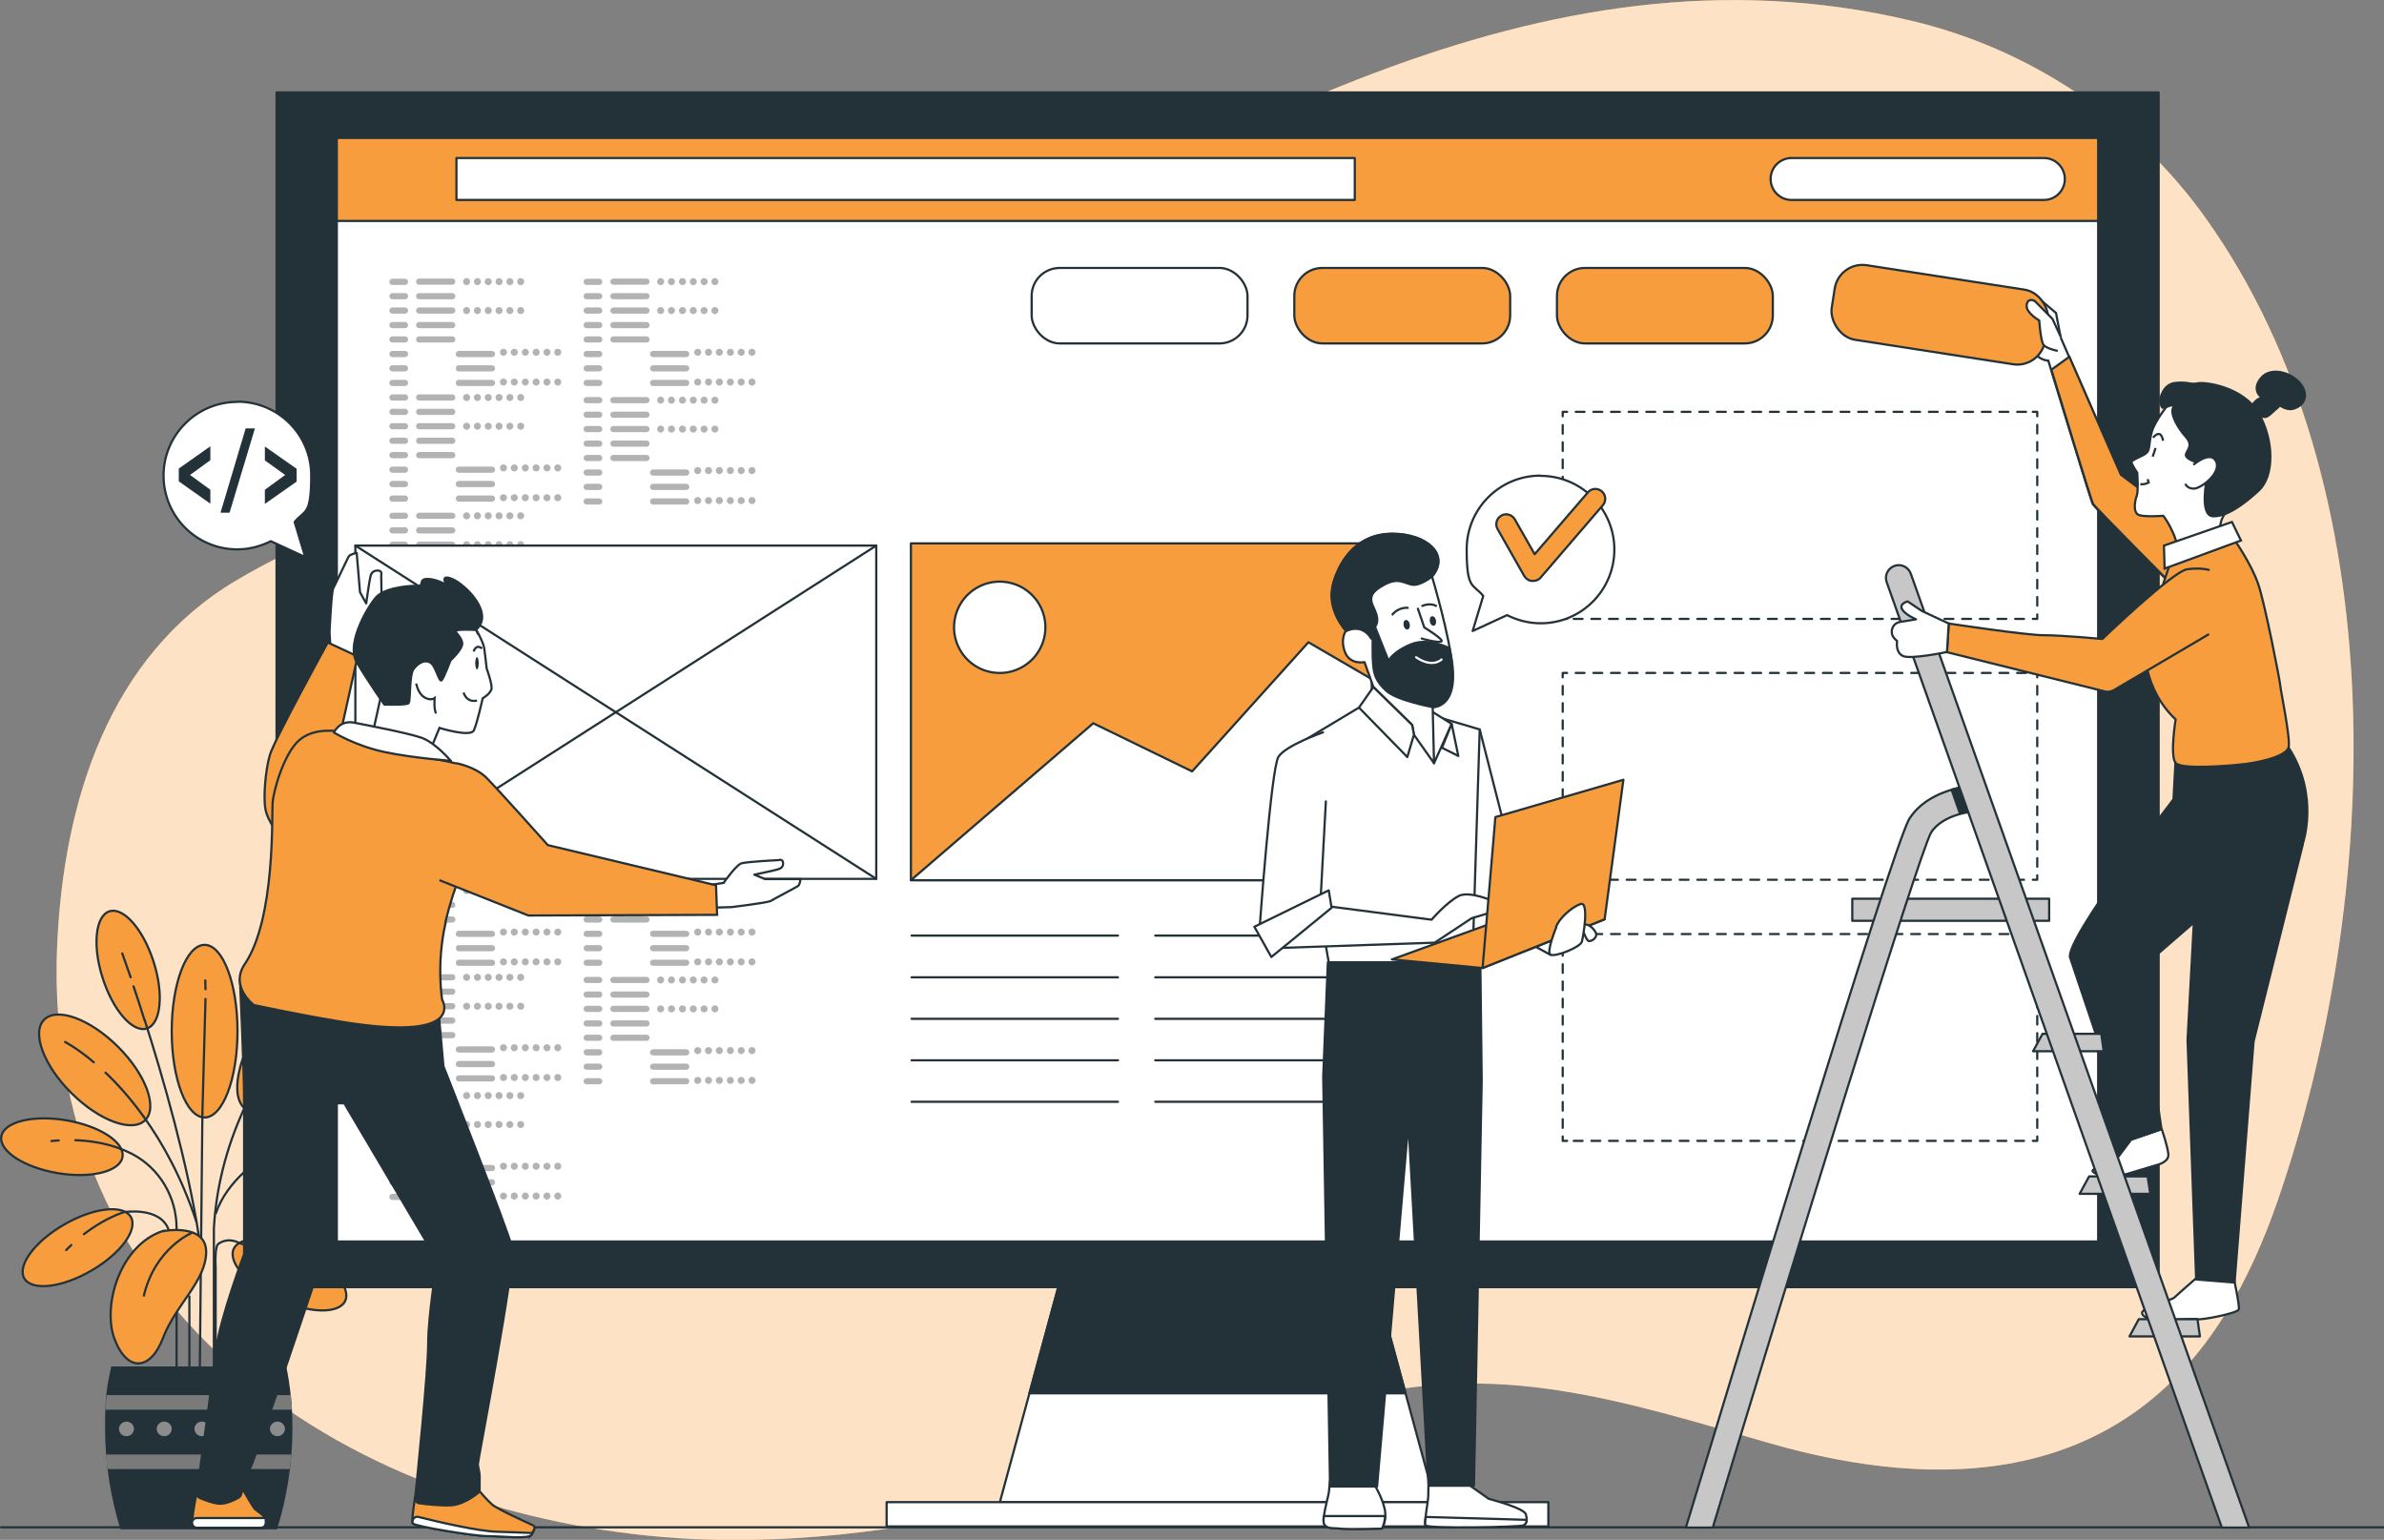 <svg xmlns="http://www.w3.org/2000/svg" id="Layer_1" viewBox="0 0 1080.1 697.7"><rect x="0" y="0" width="1080.1" height="697.7" fill="#808080" stroke="none"/><defs><style>      .st0, .st1, .st2, .st3, .st4, .st5, .st6, .st7, .st8, .st9, .st10, .st11 {        stroke: #233239;      }      .st0, .st1, .st3, .st4, .st5, .st8, .st12, .st9, .st10 {        stroke-linecap: round;      }      .st0, .st1, .st3, .st4, .st8, .st12, .st9, .st10 {        stroke-linejoin: round;      }      .st0, .st2, .st13 {        fill: #f79d3e;      }      .st14 {        fill: #7a7a7a;      }      .st15 {        opacity: .7;      }      .st15, .st6, .st10 {        fill: #fff;      }      .st1 {        fill: #c7c7c7;      }      .st2, .st5, .st6, .st7, .st11 {        stroke-miterlimit: 10;      }      .st3, .st5, .st7, .st8, .st12, .st9 {        fill: none;      }      .st4, .st16, .st11 {        fill: #233239;      }      .st17 {        opacity: .3;      }      .st8 {        stroke-dasharray: 4 4;      }      .st12 {        stroke: #fff;      }      .st9 {        stroke-dasharray: 3.9 3.9;      }      .st18 {        fill: #8c8c8c;      }    </style></defs><g><path class="st13" d="M398.4,143.2C545,67.7,695.7-31,866,9.4c52.8,12.5,100.8,43.8,133.3,89.4,86.8,121.7,79.8,308.2,32.6,445.3-6.2,17.9-13.8,35.2-23.7,51.2-47.9,77.3-128.6,81-206.4,58.6-65.9-18.9-124.2-38.4-192.3-19.1-37.7,10.7-74.2,25.3-111.8,36.4-51.1,15.2-103.8,25.5-157.1,26.5-140.9,2.8-301.8-72.4-314.2-237-.8-10.7-1-21.4-.5-32.1,2.8-65.7,23.6-131.5,81.1-165.6,57.8-34.3,126.5-47.9,188.3-72.2,35.2-13.8,69.3-30.3,103.1-47.6Z"></path><path class="st15" d="M398.4,143.2C545,67.7,695.7-31,866,9.4c52.8,12.5,100.8,43.8,133.3,89.4,86.8,121.7,79.8,308.2,32.6,445.3-6.2,17.9-13.8,35.2-23.7,51.2-47.9,77.3-128.6,81-206.4,58.6-65.9-18.9-124.2-38.4-192.3-19.1-37.7,10.7-74.2,25.3-111.8,36.4-51.1,15.2-103.8,25.5-157.1,26.5-140.9,2.8-301.8-72.4-314.2-237-.8-10.7-1-21.4-.5-32.1,2.8-65.7,23.6-131.5,81.1-165.6,57.8-34.3,126.5-47.9,188.3-72.2,35.2-13.8,69.3-30.3,103.1-47.6Z"></path></g><line class="st7" x1=".1" y1="692" x2="1080.1" y2="692"></line><g><g><ellipse class="st2" cx="92.7" cy="467.2" rx="14.9" ry="39.1"></ellipse><path class="st2" d="M46.5,443.1c4.7,14.7,13.6,24.9,20,22.9,6.4-2,7.8-15.6,3.1-30.2-4.7-14.7-13.6-24.9-20-22.9-6.4,2-7.8,15.6-3.1,30.2Z"></path><path class="st2" d="M155.8,531.5c15.2-2.6,26.5-10,25.4-16.6-1.1-6.6-14.3-9.9-29.5-7.3-15.2,2.6-26.5,10-25.4,16.6,1.1,6.6,14.3,9.9,29.5,7.3Z"></path><path class="st2" d="M32.4,495.3c12.7,12.6,27.6,18,33.4,12.2,5.8-5.8.2-20.8-12.4-33.3-12.7-12.6-27.6-18-33.4-12.2-5.8,5.8-.2,20.8,12.4,33.3Z"></path><path class="st2" d="M119.7,460.9c-12.2,17.8-15.9,36.5-8.2,41.8,7.7,5.3,24-4.7,36.2-22.5,12.2-17.8,15.9-36.5,8.2-41.8-7.7-5.3-24,4.7-36.2,22.5Z"></path><line class="st5" x1="91.7" y1="504.3" x2="90.5" y2="623.2"></line><line class="st5" x1="93.1" y1="452.6" x2="91.7" y2="504.3"></line><line class="st5" x1="93" y1="444.2" x2="93.1" y2="448.2"></line><path class="st5" d="M111.6,500.2c-7.5,15.7-13.5,34.7-14.7,56.4v73.5"></path><path class="st5" d="M137.2,461c-6.9,8-17.2,21.4-25.6,39.1"></path><path class="st5" d="M145.3,452.5s-1.5,1.4-4.1,4.1"></path><path class="st5" d="M64.9,505.7c8.7,12,17.4,27.7,24.1,47.9"></path><path class="st5" d="M47.8,486c5.3,5,11.2,11.5,17.1,19.7"></path><path class="st5" d="M29.5,472.1s5.3,2.7,13,9.2"></path><path class="st5" d="M65.6,462.3c8.3,26,19.3,64.3,24.5,97.7"></path><path class="st5" d="M60.5,446.9c1.5,4.4,3.2,9.6,5,15.4"></path><path class="st5" d="M55.4,432s1.4,4,3.8,10.8"></path><path class="st5" d="M127.1,520.6c-10.3,3.9-24.4,14.8-29.3,29.1"></path><path class="st5" d="M146.1,516.7c-5.5.3-12.3,1.3-19,3.9"></path><path class="st5" d="M158.4,517s-1.8-.3-4.9-.4"></path><path class="st2" d="M126,588.6c13.9,6.5,27.5,6.9,30.4.8,2.8-6.1-6.2-16.3-20.1-22.8-13.9-6.5-27.5-6.9-30.4-.8-2.8,6.1,6.2,16.3,20.1,22.8Z"></path><path class="st5" d="M126.5,570.9c-4.8-2.9-10.9-5.9-17.9-7.6,0,0-4.7-3.1-9.6.2-1.9,1.3-1.3,10.7-1.3,10.7v49"></path><path class="st5" d="M136.4,578.2s-1.4-1.3-3.8-3.1"></path><path class="st2" d="M26,531.5c-15.2-2.6-26.5-10-25.4-16.6,1.1-6.6,14.3-9.9,29.5-7.3,15.2,2.6,26.5,10,25.4,16.6-1.1,6.6-14.3,9.9-29.5,7.3Z"></path><path class="st5" d="M54.4,520.4c1.8.7,3.6,1.5,5.4,2.4,12.5,6.5,20.2,19.6,20.2,33.7v64.8"></path><path class="st5" d="M34.1,516.6c5.7.2,13.1,1.1,20.3,3.8"></path><path class="st5" d="M23.3,517s1.2-.2,3.3-.3"></path><path class="st2" d="M41.2,575.8c-13.3,7.7-26.8,9.2-30.2,3.4-3.3-5.8,4.7-16.7,18.1-24.4,13.3-7.7,26.8-9.2,30.2-3.4,3.3,5.8-4.7,16.7-18.1,24.4Z"></path><path class="st5" d="M38,559.2c4.6-3.5,10.8-7.5,18.1-10,0,0,16.5-2.7,20.3,8"></path><path class="st5" d="M30,566.4s.8-.9,2.3-2.3"></path><path class="st2" d="M73.9,557.8s19.5-3.8,19.5,9.4-13.8,23.9-19.5,38.9c-5.7,15.1-16.3,15.7-22,.6-5.7-15.1,2.5-42.7,22-49Z"></path><path class="st2" d="M87.1,558.5s-17,6.9-22,28.9"></path><line class="st5" x1="85.8" y1="587.4" x2="85.8" y2="623.2"></line></g><g><path class="st16" d="M54.6,692.9c-4.4-13.9-7-29.9-7-45.8s1-19.3,2.8-28h79.3c1.8,8.7,2.8,18.1,2.8,28,0,15.9-2.6,32-7,45.8H54.6Z"></path><g><path class="st14" d="M131.8,632.1c.2,2.2.4,4.3.5,6.6H47.8c.1-2.2.3-4.4.5-6.6h83.4Z"></path><path class="st14" d="M48.7,665.6c-.3-2.2-.5-4.4-.7-6.6h84c-.2,2.2-.4,4.4-.7,6.6H48.7Z"></path></g><path class="st18" d="M122.3,647.4c0,1.8,1.5,3.3,3.4,3.3s3.4-1.5,3.4-3.3-1.5-3.3-3.4-3.3-3.4,1.5-3.4,3.3Z"></path><path class="st18" d="M105.2,647.4c0,1.8,1.5,3.3,3.4,3.3s3.4-1.5,3.4-3.3-1.5-3.3-3.4-3.3-3.4,1.5-3.4,3.3Z"></path><path class="st18" d="M88.1,647.4c0,1.8,1.5,3.3,3.4,3.3s3.4-1.5,3.4-3.3-1.5-3.3-3.4-3.3-3.4,1.5-3.4,3.3Z"></path><path class="st18" d="M71,647.4c0,1.8,1.5,3.3,3.4,3.3s3.4-1.5,3.4-3.3-1.5-3.3-3.4-3.3-3.4,1.5-3.4,3.3Z"></path><path class="st18" d="M53.9,647.4c0,1.8,1.5,3.3,3.4,3.3s3.4-1.5,3.4-3.3-1.5-3.3-3.4-3.3-3.4,1.5-3.4,3.3Z"></path></g></g><g><g><polygon class="st10" points="650.2 680.6 453 680.6 482.6 571.7 620.6 571.7 650.2 680.6"></polygon><polygon class="st4" points="636.8 631.3 620.6 571.7 482.6 571.7 466.4 631.3 636.8 631.3"></polygon><rect class="st10" x="401.7" y="680.6" width="299.8" height="11"></rect></g><rect class="st4" x="125.3" y="41.9" width="852.7" height="541.3"></rect><rect class="st10" x="152.6" y="62.5" width="798" height="500"></rect><g><rect class="st0" x="152.6" y="62.5" width="798" height="37.6"></rect><rect class="st10" x="206.8" y="71.6" width="407" height="19"></rect><path class="st10" d="M926,90.6h-114.3c-5.3,0-9.5-4.3-9.5-9.5h0c0-5.3,4.3-9.5,9.5-9.5h114.3c5.3,0,9.5,4.3,9.5,9.5h0c0,5.3-4.3,9.5-9.5,9.5Z"></path></g></g><g><g><polyline class="st3" points="923 278.4 923 280.4 921 280.4"></polyline><line class="st8" x1="917" y1="280.4" x2="712" y2="280.4"></line><polyline class="st3" points="710 280.4 708 280.4 708 278.4"></polyline><line class="st9" x1="708" y1="274.5" x2="708" y2="190.6"></line><polyline class="st3" points="708 188.6 708 186.6 710 186.6"></polyline><line class="st8" x1="713.9" y1="186.6" x2="919" y2="186.6"></line><polyline class="st3" points="921 186.6 923 186.6 923 188.6"></polyline><line class="st9" x1="923" y1="192.5" x2="923" y2="276.4"></line></g><g><polyline class="st3" points="923 396.6 923 398.6 921 398.6"></polyline><line class="st8" x1="917" y1="398.6" x2="712" y2="398.6"></line><polyline class="st3" points="710 398.6 708 398.6 708 396.6"></polyline><line class="st9" x1="708" y1="392.7" x2="708" y2="308.9"></line><polyline class="st3" points="708 306.9 708 304.9 710 304.9"></polyline><line class="st8" x1="713.9" y1="304.9" x2="919" y2="304.9"></line><polyline class="st3" points="921 304.9 923 304.9 923 306.9"></polyline><line class="st9" x1="923" y1="310.8" x2="923" y2="394.7"></line></g><g><polyline class="st3" points="923 514.9 923 516.9 921 516.9"></polyline><line class="st8" x1="917" y1="516.9" x2="712" y2="516.9"></line><polyline class="st3" points="710 516.9 708 516.9 708 514.9"></polyline><line class="st9" x1="708" y1="511" x2="708" y2="427.2"></line><polyline class="st3" points="708 425.2 708 423.2 710 423.2"></polyline><line class="st8" x1="713.9" y1="423.2" x2="919" y2="423.2"></line><polyline class="st3" points="921 423.2 923 423.2 923 425.2"></polyline><line class="st9" x1="923" y1="429.1" x2="923" y2="513"></line></g></g><g><g class="st17"><g><path d="M183.5,129.1h-5.7c-.8,0-1.4-.6-1.4-1.4s.6-1.4,1.4-1.4h5.7c.8,0,1.4.6,1.4,1.4s-.6,1.4-1.4,1.4ZM184.9,134.2c0-.8-.6-1.4-1.4-1.4h-5.7c-.8,0-1.4.6-1.4,1.4s.6,1.4,1.4,1.4h5.7c.8,0,1.4-.6,1.4-1.4ZM184.9,140.7c0-.8-.6-1.4-1.4-1.4h-5.7c-.8,0-1.4.6-1.4,1.4s.6,1.4,1.4,1.4h5.7c.8,0,1.4-.6,1.4-1.4ZM184.9,147.3c0-.8-.6-1.4-1.4-1.4h-5.7c-.8,0-1.4.6-1.4,1.4s.6,1.4,1.4,1.4h5.7c.8,0,1.4-.6,1.4-1.4ZM184.9,153.8c0-.8-.6-1.4-1.4-1.4h-5.7c-.8,0-1.4.6-1.4,1.4s.6,1.4,1.4,1.4h5.7c.8,0,1.4-.6,1.4-1.4ZM184.9,160.4c0-.8-.6-1.4-1.4-1.4h-5.7c-.8,0-1.4.6-1.4,1.4s.6,1.4,1.4,1.4h5.7c.8,0,1.4-.6,1.4-1.4ZM184.9,166.9c0-.8-.6-1.4-1.4-1.4h-5.7c-.8,0-1.4.6-1.4,1.4s.6,1.4,1.4,1.4h5.7c.8,0,1.4-.6,1.4-1.4ZM184.9,173.5c0-.8-.6-1.4-1.4-1.4h-5.7c-.8,0-1.4.6-1.4,1.4s.6,1.4,1.4,1.4h5.7c.8,0,1.4-.6,1.4-1.4ZM206.3,127.6c0-.8-.6-1.4-1.4-1.4h-15c-.8,0-1.4.6-1.4,1.4s.6,1.4,1.4,1.4h15c.8,0,1.4-.6,1.4-1.4ZM206.3,134.2c0-.8-.6-1.4-1.4-1.4h-15c-.8,0-1.4.6-1.4,1.4s.6,1.4,1.4,1.4h15c.8,0,1.4-.6,1.4-1.4ZM206.3,140.7c0-.8-.6-1.4-1.4-1.4h-15c-.8,0-1.4.6-1.4,1.4s.6,1.4,1.4,1.4h15c.8,0,1.4-.6,1.4-1.4ZM206.3,147.3c0-.8-.6-1.4-1.4-1.4h-15c-.8,0-1.4.6-1.4,1.4s.6,1.4,1.4,1.4h15c.8,0,1.4-.6,1.4-1.4ZM206.3,153.8c0-.8-.6-1.4-1.4-1.4h-15c-.8,0-1.4.6-1.4,1.4s.6,1.4,1.4,1.4h15c.8,0,1.4-.6,1.4-1.4ZM224.3,160.4c0-.8-.6-1.4-1.4-1.4h-15c-.8,0-1.4.6-1.4,1.4s.6,1.4,1.4,1.4h15c.8,0,1.4-.6,1.4-1.4ZM224.3,166.9c0-.8-.6-1.4-1.4-1.4h-15c-.8,0-1.4.6-1.4,1.4s.6,1.4,1.4,1.4h15c.8,0,1.4-.6,1.4-1.4ZM224.3,173.5c0-.8-.6-1.4-1.4-1.4h-15c-.8,0-1.4.6-1.4,1.4s.6,1.4,1.4,1.4h15c.8,0,1.4-.6,1.4-1.4ZM213,127.6c0-.9-.7-1.6-1.6-1.6s-1.6.7-1.6,1.6.7,1.6,1.6,1.6,1.6-.7,1.6-1.6ZM217.9,127.6c0-.9-.7-1.6-1.6-1.6s-1.6.7-1.6,1.6.7,1.6,1.6,1.6,1.6-.7,1.6-1.6ZM222.8,127.6c0-.9-.7-1.6-1.6-1.6s-1.6.7-1.6,1.6.7,1.6,1.6,1.6,1.6-.7,1.6-1.6ZM227.7,127.6c0-.9-.7-1.6-1.6-1.6s-1.6.7-1.6,1.6.7,1.6,1.6,1.6,1.6-.7,1.6-1.6ZM232.6,127.6c0-.9-.7-1.6-1.6-1.6s-1.6.7-1.6,1.6.7,1.6,1.6,1.6,1.6-.7,1.6-1.6ZM237.5,127.6c0-.9-.7-1.6-1.6-1.6s-1.6.7-1.6,1.6.7,1.6,1.6,1.6,1.6-.7,1.6-1.6ZM213,140.7c0-.9-.7-1.6-1.6-1.6s-1.6.7-1.6,1.6.7,1.6,1.6,1.6,1.6-.7,1.6-1.6ZM217.9,140.7c0-.9-.7-1.6-1.6-1.6s-1.6.7-1.6,1.6.7,1.6,1.6,1.6,1.6-.7,1.6-1.6ZM222.8,140.7c0-.9-.7-1.6-1.6-1.6s-1.6.7-1.6,1.6.7,1.6,1.6,1.6,1.6-.7,1.6-1.6ZM227.7,140.7c0-.9-.7-1.6-1.6-1.6s-1.6.7-1.6,1.6.7,1.6,1.6,1.6,1.6-.7,1.6-1.6ZM232.6,140.7c0-.9-.7-1.6-1.6-1.6s-1.6.7-1.6,1.6.7,1.6,1.6,1.6,1.6-.7,1.6-1.6ZM237.5,140.7c0-.9-.7-1.6-1.6-1.6s-1.6.7-1.6,1.6.7,1.6,1.6,1.6,1.6-.7,1.6-1.6ZM229.7,159.6c0-.9-.7-1.6-1.6-1.6s-1.6.7-1.6,1.6.7,1.6,1.6,1.6,1.6-.7,1.6-1.6ZM234.6,159.6c0-.9-.7-1.6-1.6-1.6s-1.6.7-1.6,1.6.7,1.6,1.6,1.6,1.6-.7,1.6-1.6ZM239.6,159.6c0-.9-.7-1.6-1.6-1.6s-1.6.7-1.6,1.6.7,1.6,1.6,1.6,1.6-.7,1.6-1.6ZM244.5,159.6c0-.9-.7-1.6-1.6-1.6s-1.6.7-1.6,1.6.7,1.6,1.6,1.6,1.6-.7,1.6-1.6ZM249.4,159.6c0-.9-.7-1.6-1.6-1.6s-1.6.7-1.6,1.6.7,1.6,1.6,1.6,1.6-.7,1.6-1.6ZM254.3,159.6c0-.9-.7-1.6-1.6-1.6s-1.6.7-1.6,1.6.7,1.6,1.6,1.6,1.6-.7,1.6-1.6ZM229.7,173.1c0-.9-.7-1.6-1.6-1.6s-1.6.7-1.6,1.6.7,1.6,1.6,1.6,1.6-.7,1.6-1.6ZM234.6,173.1c0-.9-.7-1.6-1.6-1.6s-1.6.7-1.6,1.6.7,1.6,1.6,1.6,1.6-.7,1.6-1.6ZM239.6,173.1c0-.9-.7-1.6-1.6-1.6s-1.6.7-1.6,1.6.7,1.6,1.6,1.6,1.6-.7,1.6-1.6ZM244.5,173.1c0-.9-.7-1.6-1.6-1.6s-1.6.7-1.6,1.6.7,1.6,1.6,1.6,1.6-.7,1.6-1.6ZM249.4,173.1c0-.9-.7-1.6-1.6-1.6s-1.6.7-1.6,1.6.7,1.6,1.6,1.6,1.6-.7,1.6-1.6ZM254.3,173.1c0-.9-.7-1.6-1.6-1.6s-1.6.7-1.6,1.6.7,1.6,1.6,1.6,1.6-.7,1.6-1.6Z"></path><path d="M183.5,181.5h-5.7c-.8,0-1.4-.6-1.4-1.4s.6-1.4,1.4-1.4h5.7c.8,0,1.4.6,1.4,1.4s-.6,1.4-1.4,1.4ZM184.9,186.6c0-.8-.6-1.4-1.4-1.4h-5.7c-.8,0-1.4.6-1.4,1.4s.6,1.4,1.4,1.4h5.7c.8,0,1.4-.6,1.4-1.4ZM184.9,193.1c0-.8-.6-1.4-1.4-1.4h-5.7c-.8,0-1.4.6-1.4,1.4s.6,1.4,1.4,1.4h5.7c.8,0,1.4-.6,1.4-1.4ZM184.9,199.7c0-.8-.6-1.4-1.4-1.4h-5.7c-.8,0-1.4.6-1.4,1.4s.6,1.4,1.4,1.4h5.7c.8,0,1.4-.6,1.4-1.4ZM184.9,206.2c0-.8-.6-1.4-1.4-1.4h-5.7c-.8,0-1.4.6-1.4,1.4s.6,1.4,1.4,1.4h5.7c.8,0,1.4-.6,1.4-1.4ZM184.9,212.8c0-.8-.6-1.4-1.4-1.4h-5.7c-.8,0-1.4.6-1.4,1.4s.6,1.4,1.4,1.4h5.7c.8,0,1.4-.6,1.4-1.4ZM184.9,219.3c0-.8-.6-1.4-1.4-1.4h-5.7c-.8,0-1.4.6-1.4,1.4s.6,1.4,1.4,1.4h5.7c.8,0,1.4-.6,1.4-1.4ZM184.9,225.9c0-.8-.6-1.4-1.4-1.4h-5.7c-.8,0-1.4.6-1.4,1.4s.6,1.4,1.4,1.4h5.7c.8,0,1.4-.6,1.4-1.4ZM206.3,180.1c0-.8-.6-1.4-1.4-1.4h-15c-.8,0-1.4.6-1.4,1.4s.6,1.4,1.4,1.4h15c.8,0,1.4-.6,1.4-1.4ZM206.3,186.6c0-.8-.6-1.4-1.4-1.4h-15c-.8,0-1.4.6-1.4,1.4s.6,1.4,1.4,1.4h15c.8,0,1.4-.6,1.4-1.4ZM206.3,193.1c0-.8-.6-1.4-1.4-1.4h-15c-.8,0-1.4.6-1.4,1.4s.6,1.4,1.4,1.4h15c.8,0,1.4-.6,1.4-1.4ZM206.3,199.7c0-.8-.6-1.4-1.4-1.4h-15c-.8,0-1.4.6-1.4,1.4s.6,1.4,1.4,1.4h15c.8,0,1.4-.6,1.4-1.4ZM206.3,206.2c0-.8-.6-1.4-1.4-1.4h-15c-.8,0-1.4.6-1.4,1.4s.6,1.4,1.4,1.4h15c.8,0,1.4-.6,1.4-1.4ZM224.3,212.8c0-.8-.6-1.4-1.4-1.4h-15c-.8,0-1.4.6-1.4,1.4s.6,1.4,1.4,1.4h15c.8,0,1.4-.6,1.4-1.4ZM224.3,219.3c0-.8-.6-1.4-1.4-1.4h-15c-.8,0-1.4.6-1.4,1.4s.6,1.4,1.4,1.4h15c.8,0,1.4-.6,1.4-1.4ZM224.3,225.9c0-.8-.6-1.4-1.4-1.4h-15c-.8,0-1.4.6-1.4,1.4s.6,1.4,1.4,1.4h15c.8,0,1.4-.6,1.4-1.4ZM213,180.1c0-.9-.7-1.6-1.6-1.6s-1.6.7-1.6,1.6.7,1.6,1.6,1.6,1.6-.7,1.6-1.6ZM217.9,180.1c0-.9-.7-1.6-1.6-1.6s-1.6.7-1.6,1.6.7,1.6,1.6,1.6,1.6-.7,1.6-1.6ZM222.8,180.1c0-.9-.7-1.6-1.6-1.6s-1.6.7-1.6,1.6.7,1.6,1.6,1.6,1.6-.7,1.6-1.6ZM227.7,180.1c0-.9-.7-1.6-1.6-1.6s-1.6.7-1.6,1.6.7,1.6,1.6,1.6,1.6-.7,1.6-1.6ZM232.6,180.1c0-.9-.7-1.6-1.6-1.6s-1.6.7-1.6,1.6.7,1.6,1.6,1.6,1.6-.7,1.6-1.6ZM237.5,180.1c0-.9-.7-1.6-1.6-1.6s-1.6.7-1.6,1.6.7,1.6,1.6,1.6,1.6-.7,1.6-1.6ZM213,193.1c0-.9-.7-1.6-1.6-1.6s-1.6.7-1.6,1.6.7,1.6,1.6,1.6,1.6-.7,1.6-1.6ZM217.9,193.1c0-.9-.7-1.6-1.6-1.6s-1.6.7-1.6,1.6.7,1.6,1.6,1.6,1.6-.7,1.6-1.6ZM222.8,193.1c0-.9-.7-1.6-1.6-1.6s-1.6.7-1.6,1.6.7,1.6,1.6,1.6,1.6-.7,1.6-1.6ZM227.7,193.1c0-.9-.7-1.6-1.6-1.6s-1.6.7-1.6,1.6.7,1.6,1.6,1.6,1.6-.7,1.6-1.6ZM232.6,193.1c0-.9-.7-1.6-1.6-1.6s-1.6.7-1.6,1.6.7,1.6,1.6,1.6,1.6-.7,1.6-1.6ZM237.5,193.1c0-.9-.7-1.6-1.6-1.6s-1.6.7-1.6,1.6.7,1.6,1.6,1.6,1.6-.7,1.6-1.6ZM229.7,212c0-.9-.7-1.6-1.6-1.6s-1.6.7-1.6,1.6.7,1.6,1.6,1.6,1.6-.7,1.6-1.6ZM234.6,212c0-.9-.7-1.6-1.6-1.6s-1.6.7-1.6,1.6.7,1.6,1.6,1.6,1.6-.7,1.6-1.6ZM239.6,212c0-.9-.7-1.6-1.6-1.6s-1.6.7-1.6,1.6.7,1.6,1.6,1.6,1.6-.7,1.6-1.6ZM244.5,212c0-.9-.7-1.6-1.6-1.6s-1.6.7-1.6,1.6.7,1.6,1.6,1.6,1.6-.7,1.6-1.6ZM249.4,212c0-.9-.7-1.6-1.6-1.6s-1.6.7-1.6,1.6.7,1.6,1.6,1.6,1.6-.7,1.6-1.6ZM254.3,212c0-.9-.7-1.6-1.6-1.6s-1.6.7-1.6,1.6.7,1.6,1.6,1.6,1.6-.7,1.6-1.6ZM229.7,225.5c0-.9-.7-1.6-1.6-1.6s-1.6.7-1.6,1.6.7,1.6,1.6,1.6,1.6-.7,1.6-1.6ZM234.6,225.5c0-.9-.7-1.6-1.6-1.6s-1.6.7-1.6,1.6.7,1.6,1.6,1.6,1.6-.7,1.6-1.6ZM239.6,225.5c0-.9-.7-1.6-1.6-1.6s-1.6.7-1.6,1.6.7,1.6,1.6,1.6,1.6-.7,1.6-1.6ZM244.5,225.5c0-.9-.7-1.6-1.6-1.6s-1.6.7-1.6,1.6.7,1.6,1.6,1.6,1.6-.7,1.6-1.6ZM249.4,225.5c0-.9-.7-1.6-1.6-1.6s-1.6.7-1.6,1.6.7,1.6,1.6,1.6,1.6-.7,1.6-1.6ZM254.3,225.5c0-.9-.7-1.6-1.6-1.6s-1.6.7-1.6,1.6.7,1.6,1.6,1.6,1.6-.7,1.6-1.6Z"></path><path d="M183.5,235.1h-5.7c-.8,0-1.4-.6-1.4-1.4s.6-1.4,1.4-1.4h5.7c.8,0,1.4.6,1.4,1.4s-.6,1.4-1.4,1.4ZM184.9,240.3c0-.8-.6-1.4-1.4-1.4h-5.7c-.8,0-1.4.6-1.4,1.4s.6,1.4,1.4,1.4h5.7c.8,0,1.4-.6,1.4-1.4ZM184.9,246.8c0-.8-.6-1.4-1.4-1.4h-5.7c-.8,0-1.4.6-1.4,1.4s.6,1.4,1.4,1.4h5.7c.8,0,1.4-.6,1.4-1.4ZM184.9,253.4c0-.8-.6-1.4-1.4-1.4h-5.7c-.8,0-1.4.6-1.4,1.4s.6,1.4,1.4,1.4h5.7c.8,0,1.4-.6,1.4-1.4ZM184.9,259.9c0-.8-.6-1.4-1.4-1.4h-5.7c-.8,0-1.4.6-1.4,1.4s.6,1.4,1.4,1.4h5.7c.8,0,1.4-.6,1.4-1.4ZM184.9,266.5c0-.8-.6-1.4-1.4-1.4h-5.7c-.8,0-1.4.6-1.4,1.4s.6,1.4,1.4,1.4h5.7c.8,0,1.4-.6,1.4-1.4ZM184.9,273c0-.8-.6-1.4-1.4-1.4h-5.7c-.8,0-1.4.6-1.4,1.4s.6,1.4,1.4,1.4h5.7c.8,0,1.4-.6,1.4-1.4ZM184.9,279.6c0-.8-.6-1.4-1.4-1.4h-5.7c-.8,0-1.4.6-1.4,1.4s.6,1.4,1.4,1.4h5.7c.8,0,1.4-.6,1.4-1.4ZM206.3,233.7c0-.8-.6-1.4-1.4-1.4h-15c-.8,0-1.4.6-1.4,1.4s.6,1.4,1.4,1.4h15c.8,0,1.4-.6,1.4-1.4ZM206.3,240.3c0-.8-.6-1.4-1.4-1.4h-15c-.8,0-1.4.6-1.4,1.4s.6,1.4,1.4,1.4h15c.8,0,1.4-.6,1.4-1.4ZM206.3,246.8c0-.8-.6-1.4-1.4-1.4h-15c-.8,0-1.4.6-1.4,1.4s.6,1.4,1.4,1.4h15c.8,0,1.4-.6,1.4-1.4ZM206.3,253.4c0-.8-.6-1.4-1.4-1.4h-15c-.8,0-1.4.6-1.4,1.4s.6,1.4,1.4,1.4h15c.8,0,1.4-.6,1.4-1.4ZM206.3,259.9c0-.8-.6-1.4-1.4-1.4h-15c-.8,0-1.4.6-1.4,1.4s.6,1.4,1.4,1.4h15c.8,0,1.4-.6,1.4-1.4ZM224.3,266.5c0-.8-.6-1.4-1.4-1.4h-15c-.8,0-1.4.6-1.4,1.4s.6,1.4,1.4,1.4h15c.8,0,1.4-.6,1.4-1.4ZM224.3,273c0-.8-.6-1.4-1.4-1.4h-15c-.8,0-1.4.6-1.4,1.4s.6,1.4,1.4,1.4h15c.8,0,1.4-.6,1.4-1.4ZM224.3,279.6c0-.8-.6-1.4-1.4-1.4h-15c-.8,0-1.4.6-1.4,1.4s.6,1.4,1.4,1.4h15c.8,0,1.4-.6,1.4-1.4ZM213,233.7c0-.9-.7-1.6-1.6-1.6s-1.6.7-1.6,1.6.7,1.6,1.6,1.6,1.6-.7,1.6-1.6ZM217.9,233.7c0-.9-.7-1.6-1.6-1.6s-1.6.7-1.6,1.6.7,1.6,1.6,1.6,1.6-.7,1.6-1.6ZM222.8,233.7c0-.9-.7-1.6-1.6-1.6s-1.6.7-1.6,1.6.7,1.6,1.6,1.6,1.6-.7,1.6-1.6ZM227.7,233.7c0-.9-.7-1.6-1.6-1.6s-1.6.7-1.6,1.6.7,1.6,1.6,1.6,1.6-.7,1.6-1.6ZM232.6,233.7c0-.9-.7-1.6-1.6-1.6s-1.6.7-1.6,1.6.7,1.6,1.6,1.6,1.6-.7,1.6-1.6ZM237.5,233.7c0-.9-.7-1.6-1.6-1.6s-1.6.7-1.6,1.6.7,1.6,1.6,1.6,1.6-.7,1.6-1.6ZM213,246.8c0-.9-.7-1.6-1.6-1.6s-1.6.7-1.6,1.6.7,1.6,1.6,1.6,1.6-.7,1.6-1.6ZM217.9,246.8c0-.9-.7-1.6-1.6-1.6s-1.6.7-1.6,1.6.7,1.6,1.6,1.6,1.6-.7,1.6-1.6ZM222.8,246.8c0-.9-.7-1.6-1.6-1.6s-1.6.7-1.6,1.6.7,1.6,1.6,1.6,1.6-.7,1.6-1.6ZM227.7,246.8c0-.9-.7-1.6-1.6-1.6s-1.6.7-1.6,1.6.7,1.6,1.6,1.6,1.6-.7,1.6-1.6ZM232.6,246.8c0-.9-.7-1.6-1.6-1.6s-1.6.7-1.6,1.6.7,1.6,1.6,1.6,1.6-.7,1.6-1.6ZM237.5,246.8c0-.9-.7-1.6-1.6-1.6s-1.6.7-1.6,1.6.7,1.6,1.6,1.6,1.6-.7,1.6-1.6ZM229.7,265.7c0-.9-.7-1.6-1.6-1.6s-1.6.7-1.6,1.6.7,1.6,1.6,1.6,1.6-.7,1.6-1.6ZM234.6,265.7c0-.9-.7-1.6-1.6-1.6s-1.6.7-1.6,1.6.7,1.6,1.6,1.6,1.6-.7,1.6-1.6ZM239.6,265.7c0-.9-.7-1.6-1.6-1.6s-1.6.7-1.6,1.6.7,1.6,1.6,1.6,1.6-.7,1.6-1.6ZM244.5,265.7c0-.9-.7-1.6-1.6-1.6s-1.6.7-1.6,1.6.7,1.6,1.6,1.6,1.6-.7,1.6-1.6ZM249.4,265.7c0-.9-.7-1.6-1.6-1.6s-1.6.7-1.6,1.6.7,1.6,1.6,1.6,1.6-.7,1.6-1.6ZM254.3,265.7c0-.9-.7-1.6-1.6-1.6s-1.6.7-1.6,1.6.7,1.6,1.6,1.6,1.6-.7,1.6-1.6ZM229.7,279.2c0-.9-.7-1.6-1.6-1.6s-1.6.7-1.6,1.6.7,1.6,1.6,1.6,1.6-.7,1.6-1.6ZM234.6,279.2c0-.9-.7-1.6-1.6-1.6s-1.6.7-1.6,1.6.7,1.6,1.6,1.6,1.6-.7,1.6-1.6ZM239.6,279.2c0-.9-.7-1.6-1.6-1.6s-1.6.7-1.6,1.6.7,1.6,1.6,1.6,1.6-.7,1.6-1.6ZM244.5,279.2c0-.9-.7-1.6-1.6-1.6s-1.6.7-1.6,1.6.7,1.6,1.6,1.6,1.6-.7,1.6-1.6ZM249.4,279.2c0-.9-.7-1.6-1.6-1.6s-1.6.7-1.6,1.6.7,1.6,1.6,1.6,1.6-.7,1.6-1.6ZM254.3,279.2c0-.9-.7-1.6-1.6-1.6s-1.6.7-1.6,1.6.7,1.6,1.6,1.6,1.6-.7,1.6-1.6Z"></path><path d="M271.5,129.1h-5.7c-.8,0-1.4-.6-1.4-1.4s.6-1.4,1.4-1.4h5.7c.8,0,1.4.6,1.4,1.4s-.6,1.4-1.4,1.4ZM272.9,134.2c0-.8-.6-1.4-1.4-1.4h-5.7c-.8,0-1.4.6-1.4,1.4s.6,1.4,1.4,1.4h5.7c.8,0,1.4-.6,1.4-1.4ZM272.9,140.7c0-.8-.6-1.4-1.4-1.4h-5.7c-.8,0-1.4.6-1.4,1.4s.6,1.4,1.4,1.4h5.7c.8,0,1.4-.6,1.4-1.4ZM272.9,147.3c0-.8-.6-1.4-1.4-1.4h-5.7c-.8,0-1.4.6-1.4,1.4s.6,1.4,1.4,1.4h5.7c.8,0,1.4-.6,1.4-1.4ZM272.9,153.8c0-.8-.6-1.4-1.4-1.4h-5.7c-.8,0-1.4.6-1.4,1.4s.6,1.4,1.4,1.4h5.7c.8,0,1.4-.6,1.4-1.4ZM272.9,160.4c0-.8-.6-1.4-1.4-1.4h-5.7c-.8,0-1.4.6-1.4,1.4s.6,1.4,1.4,1.4h5.7c.8,0,1.4-.6,1.4-1.4ZM272.9,166.9c0-.8-.6-1.4-1.4-1.4h-5.7c-.8,0-1.4.6-1.4,1.4s.6,1.4,1.4,1.4h5.7c.8,0,1.4-.6,1.4-1.4ZM272.9,173.5c0-.8-.6-1.4-1.4-1.4h-5.7c-.8,0-1.4.6-1.4,1.4s.6,1.4,1.4,1.4h5.7c.8,0,1.4-.6,1.4-1.4ZM294.3,127.6c0-.8-.6-1.4-1.4-1.4h-15c-.8,0-1.4.6-1.4,1.4s.6,1.4,1.4,1.4h15c.8,0,1.4-.6,1.4-1.4ZM294.3,134.2c0-.8-.6-1.4-1.4-1.4h-15c-.8,0-1.4.6-1.4,1.4s.6,1.4,1.4,1.4h15c.8,0,1.4-.6,1.4-1.4ZM294.3,140.7c0-.8-.6-1.4-1.4-1.4h-15c-.8,0-1.4.6-1.4,1.4s.6,1.4,1.4,1.4h15c.8,0,1.4-.6,1.4-1.4ZM294.3,147.3c0-.8-.6-1.4-1.4-1.4h-15c-.8,0-1.4.6-1.4,1.4s.6,1.4,1.4,1.4h15c.8,0,1.4-.6,1.4-1.4ZM294.3,153.8c0-.8-.6-1.4-1.4-1.4h-15c-.8,0-1.4.6-1.4,1.4s.6,1.4,1.4,1.4h15c.8,0,1.4-.6,1.4-1.4ZM312.3,160.4c0-.8-.6-1.4-1.4-1.4h-15c-.8,0-1.4.6-1.4,1.4s.6,1.4,1.4,1.4h15c.8,0,1.4-.6,1.4-1.4ZM312.3,166.9c0-.8-.6-1.4-1.4-1.4h-15c-.8,0-1.4.6-1.4,1.4s.6,1.4,1.4,1.4h15c.8,0,1.4-.6,1.4-1.4ZM312.3,173.5c0-.8-.6-1.4-1.4-1.4h-15c-.8,0-1.4.6-1.4,1.4s.6,1.4,1.4,1.4h15c.8,0,1.4-.6,1.4-1.4ZM300.9,127.6c0-.9-.7-1.6-1.6-1.6s-1.6.7-1.6,1.6.7,1.6,1.6,1.6,1.6-.7,1.6-1.6ZM305.8,127.6c0-.9-.7-1.6-1.6-1.6s-1.6.7-1.6,1.6.7,1.6,1.6,1.6,1.6-.7,1.6-1.6ZM310.8,127.6c0-.9-.7-1.6-1.6-1.6s-1.6.7-1.6,1.6.7,1.6,1.6,1.6,1.6-.7,1.6-1.6ZM315.7,127.6c0-.9-.7-1.6-1.6-1.6s-1.6.7-1.6,1.6.7,1.6,1.6,1.6,1.6-.7,1.6-1.6ZM320.6,127.6c0-.9-.7-1.6-1.6-1.6s-1.6.7-1.6,1.6.7,1.6,1.6,1.6,1.6-.7,1.6-1.6ZM325.5,127.6c0-.9-.7-1.6-1.6-1.6s-1.6.7-1.6,1.6.7,1.6,1.6,1.6,1.6-.7,1.6-1.6ZM300.9,140.7c0-.9-.7-1.6-1.6-1.6s-1.6.7-1.6,1.6.7,1.6,1.6,1.6,1.6-.7,1.6-1.6ZM305.8,140.7c0-.9-.7-1.6-1.6-1.6s-1.6.7-1.6,1.6.7,1.6,1.6,1.6,1.6-.7,1.6-1.6ZM310.8,140.7c0-.9-.7-1.6-1.6-1.6s-1.6.7-1.6,1.6.7,1.6,1.6,1.6,1.6-.7,1.6-1.6ZM315.7,140.7c0-.9-.7-1.6-1.6-1.6s-1.6.7-1.6,1.6.7,1.6,1.6,1.6,1.6-.7,1.6-1.6ZM320.6,140.7c0-.9-.7-1.6-1.6-1.6s-1.6.7-1.6,1.6.7,1.6,1.6,1.6,1.6-.7,1.6-1.6ZM325.5,140.7c0-.9-.7-1.6-1.6-1.6s-1.6.7-1.6,1.6.7,1.6,1.6,1.6,1.6-.7,1.6-1.6ZM317.7,159.6c0-.9-.7-1.6-1.6-1.6s-1.6.7-1.6,1.6.7,1.6,1.6,1.6,1.6-.7,1.6-1.6ZM322.6,159.6c0-.9-.7-1.6-1.6-1.6s-1.6.7-1.6,1.6.7,1.6,1.6,1.6,1.6-.7,1.6-1.6ZM327.5,159.6c0-.9-.7-1.6-1.6-1.6s-1.6.7-1.6,1.6.7,1.6,1.6,1.6,1.6-.7,1.6-1.6ZM332.5,159.6c0-.9-.7-1.6-1.6-1.6s-1.6.7-1.6,1.6.7,1.6,1.6,1.6,1.6-.7,1.6-1.6ZM337.4,159.6c0-.9-.7-1.6-1.6-1.6s-1.6.7-1.6,1.6.7,1.6,1.6,1.6,1.6-.7,1.6-1.6ZM342.3,159.6c0-.9-.7-1.6-1.6-1.6s-1.6.7-1.6,1.6.7,1.6,1.6,1.6,1.6-.7,1.6-1.6ZM317.7,173.1c0-.9-.7-1.6-1.6-1.6s-1.6.7-1.6,1.6.7,1.6,1.6,1.6,1.6-.7,1.6-1.6ZM322.6,173.1c0-.9-.7-1.6-1.6-1.6s-1.6.7-1.6,1.6.7,1.6,1.6,1.6,1.6-.7,1.6-1.6ZM327.5,173.1c0-.9-.7-1.6-1.6-1.6s-1.6.7-1.6,1.6.7,1.6,1.6,1.6,1.6-.7,1.6-1.6ZM332.5,173.1c0-.9-.7-1.6-1.6-1.6s-1.6.7-1.6,1.6.7,1.6,1.6,1.6,1.6-.7,1.6-1.6ZM337.4,173.1c0-.9-.7-1.6-1.6-1.6s-1.6.7-1.6,1.6.7,1.6,1.6,1.6,1.6-.7,1.6-1.6ZM342.3,173.1c0-.9-.7-1.6-1.6-1.6s-1.6.7-1.6,1.6.7,1.6,1.6,1.6,1.6-.7,1.6-1.6Z"></path><path d="M271.5,182.7h-5.7c-.8,0-1.4-.6-1.4-1.4s.6-1.4,1.4-1.4h5.7c.8,0,1.4.6,1.4,1.4s-.6,1.4-1.4,1.4ZM272.9,187.9c0-.8-.6-1.4-1.4-1.4h-5.7c-.8,0-1.4.6-1.4,1.4s.6,1.4,1.4,1.4h5.7c.8,0,1.4-.6,1.4-1.4ZM272.9,194.4c0-.8-.6-1.4-1.4-1.4h-5.7c-.8,0-1.4.6-1.4,1.4s.6,1.4,1.4,1.4h5.7c.8,0,1.4-.6,1.4-1.4ZM272.9,201c0-.8-.6-1.4-1.4-1.4h-5.7c-.8,0-1.4.6-1.4,1.4s.6,1.4,1.4,1.4h5.7c.8,0,1.4-.6,1.4-1.4ZM272.9,207.5c0-.8-.6-1.4-1.4-1.4h-5.7c-.8,0-1.4.6-1.4,1.4s.6,1.4,1.4,1.4h5.7c.8,0,1.4-.6,1.4-1.4ZM272.9,214.1c0-.8-.6-1.4-1.4-1.4h-5.7c-.8,0-1.4.6-1.4,1.4s.6,1.4,1.4,1.4h5.7c.8,0,1.4-.6,1.4-1.4ZM272.9,220.6c0-.8-.6-1.4-1.4-1.4h-5.7c-.8,0-1.4.6-1.4,1.4s.6,1.4,1.4,1.4h5.7c.8,0,1.4-.6,1.4-1.4ZM272.9,227.2c0-.8-.6-1.4-1.4-1.4h-5.7c-.8,0-1.4.6-1.4,1.4s.6,1.4,1.4,1.4h5.7c.8,0,1.4-.6,1.4-1.4ZM294.3,181.3c0-.8-.6-1.4-1.4-1.4h-15c-.8,0-1.4.6-1.4,1.4s.6,1.4,1.4,1.4h15c.8,0,1.4-.6,1.4-1.4ZM294.3,187.9c0-.8-.6-1.4-1.4-1.4h-15c-.8,0-1.4.6-1.4,1.4s.6,1.4,1.4,1.4h15c.8,0,1.4-.6,1.4-1.4ZM294.3,194.4c0-.8-.6-1.4-1.4-1.4h-15c-.8,0-1.4.6-1.4,1.4s.6,1.4,1.4,1.4h15c.8,0,1.4-.6,1.4-1.4ZM294.3,201c0-.8-.6-1.4-1.4-1.4h-15c-.8,0-1.4.6-1.4,1.4s.6,1.4,1.4,1.4h15c.8,0,1.4-.6,1.4-1.4ZM294.3,207.5c0-.8-.6-1.4-1.4-1.4h-15c-.8,0-1.4.6-1.4,1.4s.6,1.4,1.4,1.4h15c.8,0,1.4-.6,1.4-1.4ZM312.3,214.1c0-.8-.6-1.4-1.4-1.4h-15c-.8,0-1.4.6-1.4,1.4s.6,1.4,1.4,1.4h15c.8,0,1.4-.6,1.4-1.4ZM312.3,220.6c0-.8-.6-1.4-1.4-1.4h-15c-.8,0-1.4.6-1.4,1.4s.6,1.4,1.4,1.4h15c.8,0,1.4-.6,1.4-1.4ZM312.3,227.2c0-.8-.6-1.4-1.4-1.4h-15c-.8,0-1.4.6-1.4,1.4s.6,1.4,1.4,1.4h15c.8,0,1.4-.6,1.4-1.4ZM300.9,181.3c0-.9-.7-1.6-1.6-1.6s-1.6.7-1.6,1.6.7,1.6,1.6,1.6,1.6-.7,1.6-1.6ZM305.8,181.3c0-.9-.7-1.6-1.6-1.6s-1.6.7-1.6,1.6.7,1.6,1.6,1.6,1.6-.7,1.6-1.6ZM310.8,181.3c0-.9-.7-1.6-1.6-1.6s-1.6.7-1.6,1.6.7,1.6,1.6,1.6,1.6-.7,1.6-1.6ZM315.7,181.3c0-.9-.7-1.6-1.6-1.6s-1.6.7-1.6,1.6.7,1.6,1.6,1.6,1.6-.7,1.6-1.6ZM320.6,181.3c0-.9-.7-1.6-1.6-1.6s-1.6.7-1.6,1.6.7,1.6,1.6,1.6,1.6-.7,1.6-1.6ZM325.5,181.3c0-.9-.7-1.6-1.6-1.6s-1.6.7-1.6,1.6.7,1.6,1.6,1.6,1.6-.7,1.6-1.6ZM300.9,194.4c0-.9-.7-1.6-1.6-1.6s-1.6.7-1.6,1.6.7,1.6,1.6,1.6,1.6-.7,1.6-1.6ZM305.8,194.4c0-.9-.7-1.6-1.6-1.6s-1.6.7-1.6,1.6.7,1.6,1.6,1.6,1.6-.7,1.6-1.6ZM310.8,194.4c0-.9-.7-1.6-1.6-1.6s-1.6.7-1.6,1.6.7,1.6,1.6,1.6,1.6-.7,1.6-1.6ZM315.7,194.4c0-.9-.7-1.6-1.6-1.6s-1.6.7-1.6,1.6.7,1.6,1.6,1.6,1.6-.7,1.6-1.6ZM320.6,194.4c0-.9-.7-1.6-1.6-1.6s-1.6.7-1.6,1.6.7,1.6,1.6,1.6,1.6-.7,1.6-1.6ZM325.5,194.4c0-.9-.7-1.6-1.6-1.6s-1.6.7-1.6,1.6.7,1.6,1.6,1.6,1.6-.7,1.6-1.6ZM317.7,213.2c0-.9-.7-1.6-1.6-1.6s-1.6.7-1.6,1.6.7,1.6,1.6,1.6,1.6-.7,1.6-1.6ZM322.6,213.2c0-.9-.7-1.6-1.6-1.6s-1.6.7-1.6,1.6.7,1.6,1.6,1.6,1.6-.7,1.6-1.6ZM327.5,213.2c0-.9-.7-1.6-1.6-1.6s-1.6.7-1.6,1.6.7,1.6,1.6,1.6,1.6-.7,1.6-1.6ZM332.5,213.2c0-.9-.7-1.6-1.6-1.6s-1.6.7-1.6,1.6.7,1.6,1.6,1.6,1.6-.7,1.6-1.6ZM337.4,213.2c0-.9-.7-1.6-1.6-1.6s-1.6.7-1.6,1.6.7,1.6,1.6,1.6,1.6-.7,1.6-1.6ZM342.3,213.2c0-.9-.7-1.6-1.6-1.6s-1.6.7-1.6,1.6.7,1.6,1.6,1.6,1.6-.7,1.6-1.6ZM317.7,226.8c0-.9-.7-1.6-1.6-1.6s-1.6.7-1.6,1.6.7,1.6,1.6,1.6,1.6-.7,1.6-1.6ZM322.6,226.8c0-.9-.7-1.6-1.6-1.6s-1.6.7-1.6,1.6.7,1.6,1.6,1.6,1.6-.7,1.6-1.6ZM327.5,226.8c0-.9-.7-1.6-1.6-1.6s-1.6.7-1.6,1.6.7,1.6,1.6,1.6,1.6-.7,1.6-1.6ZM332.5,226.8c0-.9-.7-1.6-1.6-1.6s-1.6.7-1.6,1.6.7,1.6,1.6,1.6,1.6-.7,1.6-1.6ZM337.4,226.8c0-.9-.7-1.6-1.6-1.6s-1.6.7-1.6,1.6.7,1.6,1.6,1.6,1.6-.7,1.6-1.6ZM342.3,226.8c0-.9-.7-1.6-1.6-1.6s-1.6.7-1.6,1.6.7,1.6,1.6,1.6,1.6-.7,1.6-1.6Z"></path></g></g><g class="st17"><g><path d="M183.5,391.8h-5.7c-.8,0-1.4-.6-1.4-1.4s.6-1.4,1.4-1.4h5.7c.8,0,1.4.6,1.4,1.4s-.6,1.4-1.4,1.4ZM184.9,396.9c0-.8-.6-1.4-1.4-1.4h-5.7c-.8,0-1.4.6-1.4,1.4s.6,1.4,1.4,1.4h5.7c.8,0,1.4-.6,1.4-1.4ZM184.9,403.5c0-.8-.6-1.4-1.4-1.4h-5.7c-.8,0-1.4.6-1.4,1.4s.6,1.4,1.4,1.4h5.7c.8,0,1.4-.6,1.4-1.4ZM184.9,410c0-.8-.6-1.4-1.4-1.4h-5.7c-.8,0-1.4.6-1.4,1.4s.6,1.4,1.4,1.4h5.7c.8,0,1.4-.6,1.4-1.4ZM184.9,416.6c0-.8-.6-1.4-1.4-1.4h-5.7c-.8,0-1.4.6-1.4,1.4s.6,1.4,1.4,1.4h5.7c.8,0,1.4-.6,1.4-1.4ZM184.9,423.1c0-.8-.6-1.4-1.4-1.4h-5.7c-.8,0-1.4.6-1.4,1.4s.6,1.4,1.4,1.4h5.7c.8,0,1.4-.6,1.4-1.4ZM184.9,429.6c0-.8-.6-1.4-1.4-1.4h-5.7c-.8,0-1.4.6-1.4,1.4s.6,1.4,1.4,1.4h5.7c.8,0,1.4-.6,1.4-1.4ZM184.9,436.2c0-.8-.6-1.4-1.4-1.4h-5.7c-.8,0-1.4.6-1.4,1.4s.6,1.4,1.4,1.4h5.7c.8,0,1.4-.6,1.4-1.4ZM206.3,390.4c0-.8-.6-1.4-1.4-1.4h-15c-.8,0-1.4.6-1.4,1.4s.6,1.4,1.4,1.4h15c.8,0,1.4-.6,1.4-1.4ZM206.3,396.9c0-.8-.6-1.4-1.4-1.4h-15c-.8,0-1.4.6-1.4,1.4s.6,1.4,1.4,1.4h15c.8,0,1.4-.6,1.4-1.4ZM206.3,403.5c0-.8-.6-1.4-1.4-1.4h-15c-.8,0-1.4.6-1.4,1.4s.6,1.4,1.4,1.4h15c.8,0,1.4-.6,1.4-1.4ZM206.3,410c0-.8-.6-1.4-1.4-1.4h-15c-.8,0-1.4.6-1.4,1.4s.6,1.4,1.4,1.4h15c.8,0,1.4-.6,1.4-1.4ZM206.3,416.6c0-.8-.6-1.4-1.4-1.4h-15c-.8,0-1.4.6-1.4,1.4s.6,1.4,1.4,1.4h15c.8,0,1.4-.6,1.4-1.4ZM224.3,423.1c0-.8-.6-1.4-1.4-1.4h-15c-.8,0-1.4.6-1.4,1.4s.6,1.4,1.4,1.4h15c.8,0,1.4-.6,1.4-1.4ZM224.3,429.6c0-.8-.6-1.4-1.4-1.4h-15c-.8,0-1.4.6-1.4,1.4s.6,1.4,1.4,1.4h15c.8,0,1.4-.6,1.4-1.4ZM224.3,436.2c0-.8-.6-1.4-1.4-1.4h-15c-.8,0-1.4.6-1.4,1.4s.6,1.4,1.4,1.4h15c.8,0,1.4-.6,1.4-1.4ZM213,390.4c0-.9-.7-1.6-1.6-1.6s-1.6.7-1.6,1.6.7,1.6,1.6,1.6,1.6-.7,1.6-1.6ZM217.9,390.4c0-.9-.7-1.6-1.6-1.6s-1.6.7-1.6,1.6.7,1.6,1.6,1.6,1.6-.7,1.6-1.6ZM222.8,390.4c0-.9-.7-1.6-1.6-1.6s-1.6.7-1.6,1.6.7,1.6,1.6,1.6,1.6-.7,1.6-1.6ZM227.7,390.4c0-.9-.7-1.6-1.6-1.6s-1.6.7-1.6,1.6.7,1.6,1.6,1.6,1.6-.7,1.6-1.6ZM232.6,390.4c0-.9-.7-1.6-1.6-1.6s-1.6.7-1.6,1.6.7,1.6,1.6,1.6,1.6-.7,1.6-1.6ZM237.5,390.4c0-.9-.7-1.6-1.6-1.6s-1.6.7-1.6,1.6.7,1.6,1.6,1.6,1.6-.7,1.6-1.6ZM213,403.5c0-.9-.7-1.6-1.6-1.6s-1.6.7-1.6,1.6.7,1.6,1.6,1.6,1.6-.7,1.6-1.6ZM217.9,403.5c0-.9-.7-1.6-1.6-1.6s-1.6.7-1.6,1.6.7,1.6,1.6,1.6,1.6-.7,1.6-1.6ZM222.8,403.5c0-.9-.7-1.6-1.6-1.6s-1.6.7-1.6,1.6.7,1.6,1.6,1.6,1.6-.7,1.6-1.6ZM227.7,403.5c0-.9-.7-1.6-1.6-1.6s-1.6.7-1.6,1.6.7,1.6,1.6,1.6,1.6-.7,1.6-1.6ZM232.6,403.5c0-.9-.7-1.6-1.6-1.6s-1.6.7-1.6,1.6.7,1.6,1.6,1.6,1.6-.7,1.6-1.6ZM237.5,403.5c0-.9-.7-1.6-1.6-1.6s-1.6.7-1.6,1.6.7,1.6,1.6,1.6,1.6-.7,1.6-1.6ZM229.7,422.3c0-.9-.7-1.6-1.6-1.6s-1.6.7-1.6,1.6.7,1.6,1.6,1.6,1.6-.7,1.6-1.6ZM234.6,422.3c0-.9-.7-1.6-1.6-1.6s-1.6.7-1.6,1.6.7,1.6,1.6,1.6,1.6-.7,1.6-1.6ZM239.6,422.3c0-.9-.7-1.6-1.6-1.6s-1.6.7-1.6,1.6.7,1.6,1.6,1.6,1.6-.7,1.6-1.6ZM244.5,422.3c0-.9-.7-1.6-1.6-1.6s-1.6.7-1.6,1.6.7,1.6,1.6,1.6,1.6-.7,1.6-1.6ZM249.4,422.3c0-.9-.7-1.6-1.6-1.6s-1.6.7-1.6,1.6.7,1.6,1.6,1.6,1.6-.7,1.6-1.6ZM254.3,422.3c0-.9-.7-1.6-1.6-1.6s-1.6.7-1.6,1.6.7,1.6,1.6,1.6,1.6-.7,1.6-1.6ZM229.7,435.8c0-.9-.7-1.6-1.6-1.6s-1.6.7-1.6,1.6.7,1.6,1.6,1.6,1.6-.7,1.6-1.6ZM234.6,435.8c0-.9-.7-1.6-1.6-1.6s-1.6.7-1.6,1.6.7,1.6,1.6,1.6,1.6-.7,1.6-1.6ZM239.6,435.8c0-.9-.7-1.6-1.6-1.6s-1.6.7-1.6,1.6.7,1.6,1.6,1.6,1.6-.7,1.6-1.6ZM244.5,435.8c0-.9-.7-1.6-1.6-1.6s-1.6.7-1.6,1.6.7,1.6,1.6,1.6,1.6-.7,1.6-1.6ZM249.4,435.8c0-.9-.7-1.6-1.6-1.6s-1.6.7-1.6,1.6.7,1.6,1.6,1.6,1.6-.7,1.6-1.6ZM254.3,435.8c0-.9-.7-1.6-1.6-1.6s-1.6.7-1.6,1.6.7,1.6,1.6,1.6,1.6-.7,1.6-1.6Z"></path><path d="M183.5,444.2h-5.7c-.8,0-1.4-.6-1.4-1.4s.6-1.4,1.4-1.4h5.7c.8,0,1.4.6,1.4,1.4s-.6,1.4-1.4,1.4ZM184.9,449.3c0-.8-.6-1.4-1.4-1.4h-5.7c-.8,0-1.4.6-1.4,1.4s.6,1.4,1.4,1.4h5.7c.8,0,1.4-.6,1.4-1.4ZM184.9,455.9c0-.8-.6-1.4-1.4-1.4h-5.7c-.8,0-1.4.6-1.4,1.4s.6,1.4,1.4,1.4h5.7c.8,0,1.4-.6,1.4-1.4ZM184.9,462.4c0-.8-.6-1.4-1.4-1.4h-5.7c-.8,0-1.4.6-1.4,1.4s.6,1.4,1.4,1.4h5.7c.8,0,1.4-.6,1.4-1.4ZM184.9,469c0-.8-.6-1.4-1.4-1.4h-5.7c-.8,0-1.4.6-1.4,1.4s.6,1.4,1.4,1.4h5.7c.8,0,1.4-.6,1.4-1.4ZM184.9,475.5c0-.8-.6-1.4-1.4-1.4h-5.7c-.8,0-1.4.6-1.4,1.4s.6,1.4,1.4,1.4h5.7c.8,0,1.4-.6,1.4-1.4ZM184.9,482.1c0-.8-.6-1.4-1.4-1.4h-5.7c-.8,0-1.4.6-1.4,1.4s.6,1.4,1.4,1.4h5.7c.8,0,1.4-.6,1.4-1.4ZM184.9,488.6c0-.8-.6-1.4-1.4-1.4h-5.7c-.8,0-1.4.6-1.4,1.4s.6,1.4,1.4,1.4h5.7c.8,0,1.4-.6,1.4-1.4ZM206.3,442.8c0-.8-.6-1.4-1.4-1.4h-15c-.8,0-1.4.6-1.4,1.4s.6,1.4,1.4,1.4h15c.8,0,1.4-.6,1.4-1.4ZM206.3,449.3c0-.8-.6-1.4-1.4-1.4h-15c-.8,0-1.4.6-1.4,1.4s.6,1.4,1.4,1.4h15c.8,0,1.4-.6,1.4-1.4ZM206.3,455.9c0-.8-.6-1.4-1.4-1.4h-15c-.8,0-1.4.6-1.4,1.4s.6,1.4,1.4,1.4h15c.8,0,1.4-.6,1.4-1.4ZM206.3,462.4c0-.8-.6-1.4-1.4-1.4h-15c-.8,0-1.4.6-1.4,1.4s.6,1.4,1.4,1.4h15c.8,0,1.4-.6,1.4-1.4ZM206.3,469c0-.8-.6-1.4-1.4-1.4h-15c-.8,0-1.4.6-1.4,1.4s.6,1.4,1.4,1.4h15c.8,0,1.4-.6,1.4-1.4ZM224.3,475.5c0-.8-.6-1.4-1.4-1.4h-15c-.8,0-1.4.6-1.4,1.4s.6,1.4,1.4,1.4h15c.8,0,1.4-.6,1.4-1.4ZM224.3,482.1c0-.8-.6-1.4-1.4-1.4h-15c-.8,0-1.4.6-1.4,1.4s.6,1.4,1.4,1.4h15c.8,0,1.4-.6,1.4-1.4ZM224.3,488.6c0-.8-.6-1.4-1.4-1.4h-15c-.8,0-1.4.6-1.4,1.4s.6,1.4,1.4,1.4h15c.8,0,1.4-.6,1.4-1.4ZM213,442.8c0-.9-.7-1.6-1.6-1.6s-1.6.7-1.6,1.6.7,1.6,1.6,1.6,1.6-.7,1.6-1.6ZM217.9,442.8c0-.9-.7-1.6-1.6-1.6s-1.6.7-1.6,1.6.7,1.6,1.6,1.6,1.6-.7,1.6-1.6ZM222.8,442.8c0-.9-.7-1.6-1.6-1.6s-1.6.7-1.6,1.6.7,1.6,1.6,1.6,1.6-.7,1.6-1.6ZM227.7,442.8c0-.9-.7-1.6-1.6-1.6s-1.6.7-1.6,1.6.7,1.6,1.6,1.6,1.6-.7,1.6-1.6ZM232.6,442.8c0-.9-.7-1.6-1.6-1.6s-1.6.7-1.6,1.6.7,1.6,1.6,1.6,1.6-.7,1.6-1.6ZM237.5,442.8c0-.9-.7-1.6-1.6-1.6s-1.6.7-1.6,1.6.7,1.6,1.6,1.6,1.6-.7,1.6-1.6ZM213,455.9c0-.9-.7-1.6-1.6-1.6s-1.6.7-1.6,1.6.7,1.6,1.6,1.6,1.6-.7,1.6-1.6ZM217.9,455.9c0-.9-.7-1.6-1.6-1.6s-1.6.7-1.6,1.6.7,1.6,1.6,1.6,1.6-.7,1.6-1.6ZM222.8,455.9c0-.9-.7-1.6-1.6-1.6s-1.6.7-1.6,1.6.7,1.6,1.6,1.6,1.6-.7,1.6-1.6ZM227.7,455.9c0-.9-.7-1.6-1.6-1.6s-1.6.7-1.6,1.6.7,1.6,1.6,1.6,1.6-.7,1.6-1.6ZM232.6,455.9c0-.9-.7-1.6-1.6-1.6s-1.6.7-1.6,1.6.7,1.6,1.6,1.6,1.6-.7,1.6-1.6ZM237.5,455.9c0-.9-.7-1.6-1.6-1.6s-1.6.7-1.6,1.6.7,1.6,1.6,1.6,1.6-.7,1.6-1.6ZM229.7,474.7c0-.9-.7-1.6-1.6-1.6s-1.6.7-1.6,1.6.7,1.6,1.6,1.6,1.6-.7,1.6-1.6ZM234.6,474.7c0-.9-.7-1.6-1.6-1.6s-1.6.7-1.6,1.6.7,1.6,1.6,1.6,1.6-.7,1.6-1.6ZM239.6,474.7c0-.9-.7-1.6-1.6-1.6s-1.6.7-1.6,1.6.7,1.6,1.6,1.6,1.6-.7,1.6-1.6ZM244.5,474.7c0-.9-.7-1.6-1.6-1.6s-1.6.7-1.6,1.6.7,1.6,1.6,1.6,1.6-.7,1.6-1.6ZM249.4,474.7c0-.9-.7-1.6-1.6-1.6s-1.6.7-1.6,1.6.7,1.6,1.6,1.6,1.6-.7,1.6-1.6ZM254.3,474.7c0-.9-.7-1.6-1.6-1.6s-1.6.7-1.6,1.6.7,1.6,1.6,1.6,1.6-.7,1.6-1.6ZM229.7,488.2c0-.9-.7-1.6-1.6-1.6s-1.6.7-1.6,1.6.7,1.6,1.6,1.6,1.6-.7,1.6-1.6ZM234.6,488.2c0-.9-.7-1.6-1.6-1.6s-1.6.7-1.6,1.6.7,1.6,1.6,1.6,1.6-.7,1.6-1.6ZM239.6,488.2c0-.9-.7-1.6-1.6-1.6s-1.6.7-1.6,1.6.7,1.6,1.6,1.6,1.6-.7,1.6-1.6ZM244.5,488.2c0-.9-.7-1.6-1.6-1.6s-1.6.7-1.6,1.6.7,1.6,1.6,1.6,1.6-.7,1.6-1.6ZM249.4,488.2c0-.9-.7-1.6-1.6-1.6s-1.6.7-1.6,1.6.7,1.6,1.6,1.6,1.6-.7,1.6-1.6ZM254.3,488.2c0-.9-.7-1.6-1.6-1.6s-1.6.7-1.6,1.6.7,1.6,1.6,1.6,1.6-.7,1.6-1.6Z"></path><path d="M183.5,497.9h-5.7c-.8,0-1.4-.6-1.4-1.4s.6-1.4,1.4-1.4h5.7c.8,0,1.4.6,1.4,1.4s-.6,1.4-1.4,1.4ZM184.9,503c0-.8-.6-1.4-1.4-1.4h-5.7c-.8,0-1.4.6-1.4,1.4s.6,1.4,1.4,1.4h5.7c.8,0,1.4-.6,1.4-1.4ZM184.9,509.5c0-.8-.6-1.4-1.4-1.4h-5.7c-.8,0-1.4.6-1.4,1.4s.6,1.4,1.4,1.4h5.7c.8,0,1.4-.6,1.4-1.4ZM184.9,516.1c0-.8-.6-1.4-1.4-1.4h-5.7c-.8,0-1.4.6-1.4,1.4s.6,1.4,1.4,1.4h5.7c.8,0,1.4-.6,1.4-1.4ZM184.9,522.6c0-.8-.6-1.4-1.4-1.4h-5.7c-.8,0-1.4.6-1.4,1.4s.6,1.4,1.4,1.4h5.7c.8,0,1.4-.6,1.4-1.4ZM184.9,529.2c0-.8-.6-1.4-1.4-1.4h-5.7c-.8,0-1.4.6-1.4,1.4s.6,1.4,1.4,1.4h5.7c.8,0,1.4-.6,1.4-1.4ZM184.9,535.7c0-.8-.6-1.4-1.4-1.4h-5.7c-.8,0-1.4.6-1.4,1.4s.6,1.4,1.4,1.4h5.7c.8,0,1.4-.6,1.4-1.4ZM184.9,542.3c0-.8-.6-1.4-1.4-1.4h-5.7c-.8,0-1.4.6-1.4,1.4s.6,1.4,1.4,1.4h5.7c.8,0,1.4-.6,1.4-1.4ZM206.3,496.4c0-.8-.6-1.4-1.4-1.4h-15c-.8,0-1.4.6-1.4,1.4s.6,1.4,1.4,1.4h15c.8,0,1.4-.6,1.4-1.4ZM206.3,503c0-.8-.6-1.4-1.4-1.4h-15c-.8,0-1.4.6-1.4,1.4s.6,1.4,1.4,1.4h15c.8,0,1.4-.6,1.4-1.4ZM206.3,509.5c0-.8-.6-1.4-1.4-1.4h-15c-.8,0-1.4.6-1.4,1.4s.6,1.4,1.4,1.4h15c.8,0,1.4-.6,1.4-1.4ZM206.3,516.1c0-.8-.6-1.4-1.4-1.4h-15c-.8,0-1.4.6-1.4,1.4s.6,1.4,1.4,1.4h15c.8,0,1.4-.6,1.4-1.4ZM206.3,522.6c0-.8-.6-1.4-1.4-1.4h-15c-.8,0-1.4.6-1.4,1.4s.6,1.4,1.4,1.4h15c.8,0,1.4-.6,1.4-1.4ZM224.3,529.2c0-.8-.6-1.4-1.4-1.4h-15c-.8,0-1.4.6-1.4,1.4s.6,1.4,1.4,1.4h15c.8,0,1.4-.6,1.4-1.4ZM224.3,535.7c0-.8-.6-1.4-1.4-1.4h-15c-.8,0-1.4.6-1.4,1.4s.6,1.4,1.4,1.4h15c.8,0,1.4-.6,1.4-1.4ZM224.3,542.3c0-.8-.6-1.4-1.4-1.4h-15c-.8,0-1.4.6-1.4,1.4s.6,1.4,1.4,1.4h15c.8,0,1.4-.6,1.4-1.4ZM213,496.4c0-.9-.7-1.6-1.6-1.6s-1.6.7-1.6,1.6.7,1.6,1.6,1.6,1.6-.7,1.6-1.6ZM217.9,496.4c0-.9-.7-1.6-1.6-1.6s-1.6.7-1.6,1.6.7,1.6,1.6,1.6,1.6-.7,1.6-1.6ZM222.8,496.4c0-.9-.7-1.6-1.6-1.6s-1.6.7-1.6,1.6.7,1.6,1.6,1.6,1.6-.7,1.6-1.6ZM227.7,496.4c0-.9-.7-1.6-1.6-1.6s-1.6.7-1.6,1.6.7,1.6,1.6,1.6,1.6-.7,1.6-1.6ZM232.6,496.4c0-.9-.7-1.6-1.6-1.6s-1.6.7-1.6,1.6.7,1.6,1.6,1.6,1.6-.7,1.6-1.6ZM237.5,496.4c0-.9-.7-1.6-1.6-1.6s-1.6.7-1.6,1.6.7,1.6,1.6,1.6,1.6-.7,1.6-1.6ZM213,509.5c0-.9-.7-1.6-1.6-1.6s-1.6.7-1.6,1.6.7,1.6,1.6,1.6,1.6-.7,1.6-1.6ZM217.9,509.5c0-.9-.7-1.6-1.6-1.6s-1.6.7-1.6,1.6.7,1.6,1.6,1.6,1.6-.7,1.6-1.6ZM222.8,509.5c0-.9-.7-1.6-1.6-1.6s-1.6.7-1.6,1.6.7,1.6,1.6,1.6,1.6-.7,1.6-1.6ZM227.7,509.5c0-.9-.7-1.6-1.6-1.6s-1.6.7-1.6,1.6.7,1.6,1.6,1.6,1.6-.7,1.6-1.6ZM232.6,509.5c0-.9-.7-1.6-1.6-1.6s-1.6.7-1.6,1.6.7,1.6,1.6,1.6,1.6-.7,1.6-1.6ZM237.5,509.5c0-.9-.7-1.6-1.6-1.6s-1.6.7-1.6,1.6.7,1.6,1.6,1.6,1.6-.7,1.6-1.6ZM229.7,528.4c0-.9-.7-1.6-1.6-1.6s-1.6.7-1.6,1.6.7,1.6,1.6,1.6,1.6-.7,1.6-1.6ZM234.6,528.4c0-.9-.7-1.6-1.6-1.6s-1.6.7-1.6,1.6.7,1.6,1.6,1.6,1.6-.7,1.6-1.6ZM239.6,528.4c0-.9-.7-1.6-1.6-1.6s-1.6.7-1.6,1.6.7,1.6,1.6,1.6,1.6-.7,1.6-1.6ZM244.5,528.4c0-.9-.7-1.6-1.6-1.6s-1.6.7-1.6,1.6.7,1.6,1.6,1.6,1.6-.7,1.6-1.6ZM249.4,528.4c0-.9-.7-1.6-1.6-1.6s-1.6.7-1.6,1.6.7,1.6,1.6,1.6,1.6-.7,1.6-1.6ZM254.3,528.4c0-.9-.7-1.6-1.6-1.6s-1.6.7-1.6,1.6.7,1.6,1.6,1.6,1.6-.7,1.6-1.6ZM229.7,541.9c0-.9-.7-1.6-1.6-1.6s-1.6.7-1.6,1.6.7,1.6,1.6,1.6,1.6-.7,1.6-1.6ZM234.6,541.9c0-.9-.7-1.6-1.6-1.6s-1.6.7-1.6,1.6.7,1.6,1.6,1.6,1.6-.7,1.6-1.6ZM239.6,541.9c0-.9-.7-1.6-1.6-1.6s-1.6.7-1.6,1.6.7,1.6,1.6,1.6,1.6-.7,1.6-1.6ZM244.5,541.9c0-.9-.7-1.6-1.6-1.6s-1.6.7-1.6,1.6.7,1.6,1.6,1.6,1.6-.7,1.6-1.6ZM249.4,541.9c0-.9-.7-1.6-1.6-1.6s-1.6.7-1.6,1.6.7,1.6,1.6,1.6,1.6-.7,1.6-1.6ZM254.3,541.9c0-.9-.7-1.6-1.6-1.6s-1.6.7-1.6,1.6.7,1.6,1.6,1.6,1.6-.7,1.6-1.6Z"></path><path d="M271.5,391.8h-5.7c-.8,0-1.4-.6-1.4-1.4s.6-1.4,1.4-1.4h5.7c.8,0,1.4.6,1.4,1.4s-.6,1.4-1.4,1.4ZM272.9,396.9c0-.8-.6-1.4-1.4-1.4h-5.7c-.8,0-1.4.6-1.4,1.4s.6,1.4,1.4,1.4h5.7c.8,0,1.4-.6,1.4-1.4ZM272.9,403.5c0-.8-.6-1.4-1.4-1.4h-5.7c-.8,0-1.4.6-1.4,1.4s.6,1.4,1.4,1.4h5.7c.8,0,1.4-.6,1.4-1.4ZM272.9,410c0-.8-.6-1.4-1.4-1.4h-5.7c-.8,0-1.4.6-1.4,1.4s.6,1.4,1.4,1.4h5.7c.8,0,1.4-.6,1.4-1.4ZM272.9,416.6c0-.8-.6-1.4-1.4-1.4h-5.7c-.8,0-1.4.6-1.4,1.4s.6,1.4,1.4,1.4h5.7c.8,0,1.4-.6,1.4-1.4ZM272.9,423.1c0-.8-.6-1.4-1.4-1.4h-5.7c-.8,0-1.4.6-1.4,1.4s.6,1.4,1.4,1.4h5.7c.8,0,1.4-.6,1.4-1.4ZM272.9,429.6c0-.8-.6-1.4-1.4-1.4h-5.7c-.8,0-1.4.6-1.4,1.4s.6,1.4,1.4,1.4h5.7c.8,0,1.4-.6,1.4-1.4ZM272.9,436.2c0-.8-.6-1.4-1.4-1.4h-5.7c-.8,0-1.4.6-1.4,1.4s.6,1.4,1.4,1.4h5.7c.8,0,1.4-.6,1.4-1.4ZM294.3,390.4c0-.8-.6-1.4-1.4-1.4h-15c-.8,0-1.4.6-1.4,1.4s.6,1.4,1.4,1.4h15c.8,0,1.4-.6,1.4-1.4ZM294.3,396.9c0-.8-.6-1.4-1.4-1.4h-15c-.8,0-1.4.6-1.4,1.4s.6,1.4,1.4,1.4h15c.8,0,1.4-.6,1.4-1.4ZM294.3,403.5c0-.8-.6-1.4-1.4-1.4h-15c-.8,0-1.4.6-1.4,1.4s.6,1.4,1.4,1.4h15c.8,0,1.4-.6,1.4-1.4ZM294.3,410c0-.8-.6-1.4-1.4-1.4h-15c-.8,0-1.4.6-1.4,1.4s.6,1.4,1.4,1.4h15c.8,0,1.4-.6,1.4-1.4ZM294.3,416.6c0-.8-.6-1.4-1.4-1.4h-15c-.8,0-1.4.6-1.4,1.4s.6,1.4,1.4,1.4h15c.8,0,1.4-.6,1.4-1.4ZM312.3,423.1c0-.8-.6-1.4-1.4-1.4h-15c-.8,0-1.4.6-1.4,1.4s.6,1.4,1.4,1.4h15c.8,0,1.4-.6,1.4-1.4ZM312.3,429.6c0-.8-.6-1.4-1.4-1.4h-15c-.8,0-1.4.6-1.4,1.4s.6,1.4,1.4,1.4h15c.8,0,1.4-.6,1.4-1.4ZM312.3,436.2c0-.8-.6-1.4-1.4-1.4h-15c-.8,0-1.4.6-1.4,1.4s.6,1.4,1.4,1.4h15c.8,0,1.4-.6,1.4-1.4ZM300.9,390.4c0-.9-.7-1.6-1.6-1.6s-1.6.7-1.6,1.6.7,1.6,1.6,1.6,1.6-.7,1.6-1.6ZM305.8,390.4c0-.9-.7-1.6-1.6-1.6s-1.6.7-1.6,1.6.7,1.6,1.6,1.6,1.6-.7,1.6-1.6ZM310.8,390.4c0-.9-.7-1.6-1.6-1.6s-1.6.7-1.6,1.6.7,1.6,1.6,1.6,1.6-.7,1.6-1.6ZM315.7,390.4c0-.9-.7-1.6-1.6-1.6s-1.6.7-1.6,1.6.7,1.6,1.6,1.6,1.6-.7,1.6-1.6ZM320.6,390.4c0-.9-.7-1.6-1.6-1.6s-1.6.7-1.6,1.6.7,1.6,1.6,1.6,1.6-.7,1.6-1.6ZM325.5,390.4c0-.9-.7-1.6-1.6-1.6s-1.6.7-1.6,1.6.7,1.6,1.6,1.6,1.6-.7,1.6-1.6ZM300.9,403.5c0-.9-.7-1.6-1.6-1.6s-1.6.7-1.6,1.6.7,1.6,1.6,1.6,1.6-.7,1.6-1.6ZM305.8,403.5c0-.9-.7-1.6-1.6-1.6s-1.6.7-1.6,1.6.7,1.6,1.6,1.6,1.6-.7,1.6-1.6ZM310.8,403.5c0-.9-.7-1.6-1.6-1.6s-1.6.7-1.6,1.6.7,1.6,1.6,1.6,1.6-.7,1.6-1.6ZM315.7,403.5c0-.9-.7-1.6-1.6-1.6s-1.6.7-1.6,1.6.7,1.6,1.6,1.6,1.6-.7,1.6-1.6ZM320.6,403.5c0-.9-.7-1.6-1.6-1.6s-1.6.7-1.6,1.6.7,1.6,1.6,1.6,1.6-.7,1.6-1.6ZM325.5,403.5c0-.9-.7-1.6-1.6-1.6s-1.6.7-1.6,1.6.7,1.6,1.6,1.6,1.6-.7,1.6-1.6ZM317.7,422.3c0-.9-.7-1.6-1.6-1.6s-1.6.7-1.6,1.6.7,1.6,1.6,1.6,1.6-.7,1.6-1.6ZM322.6,422.3c0-.9-.7-1.6-1.6-1.6s-1.6.7-1.6,1.6.7,1.6,1.6,1.6,1.6-.7,1.6-1.6ZM327.5,422.3c0-.9-.7-1.6-1.6-1.6s-1.6.7-1.6,1.6.7,1.6,1.6,1.6,1.6-.7,1.6-1.6ZM332.5,422.3c0-.9-.7-1.6-1.6-1.6s-1.6.7-1.6,1.6.7,1.6,1.6,1.6,1.6-.7,1.6-1.6ZM337.4,422.3c0-.9-.7-1.6-1.6-1.6s-1.6.7-1.6,1.6.7,1.6,1.6,1.6,1.6-.7,1.6-1.6ZM342.3,422.3c0-.9-.7-1.6-1.6-1.6s-1.6.7-1.6,1.6.7,1.6,1.6,1.6,1.6-.7,1.6-1.6ZM317.7,435.8c0-.9-.7-1.6-1.6-1.6s-1.6.7-1.6,1.6.7,1.6,1.6,1.6,1.6-.7,1.6-1.6ZM322.6,435.8c0-.9-.7-1.6-1.6-1.6s-1.6.7-1.6,1.6.7,1.6,1.6,1.6,1.6-.7,1.6-1.6ZM327.5,435.8c0-.9-.7-1.6-1.6-1.6s-1.6.7-1.6,1.6.7,1.6,1.6,1.6,1.6-.7,1.6-1.6ZM332.5,435.8c0-.9-.7-1.6-1.6-1.6s-1.6.7-1.6,1.6.7,1.6,1.6,1.6,1.6-.7,1.6-1.6ZM337.4,435.8c0-.9-.7-1.6-1.6-1.6s-1.6.7-1.6,1.6.7,1.6,1.6,1.6,1.6-.7,1.6-1.6ZM342.3,435.8c0-.9-.7-1.6-1.6-1.6s-1.6.7-1.6,1.6.7,1.6,1.6,1.6,1.6-.7,1.6-1.6Z"></path><path d="M271.5,445.4h-5.7c-.8,0-1.4-.6-1.4-1.4s.6-1.4,1.4-1.4h5.7c.8,0,1.4.6,1.4,1.4s-.6,1.4-1.4,1.4ZM272.9,450.6c0-.8-.6-1.4-1.4-1.4h-5.7c-.8,0-1.4.6-1.4,1.4s.6,1.4,1.4,1.4h5.7c.8,0,1.4-.6,1.4-1.4ZM272.9,457.1c0-.8-.6-1.4-1.4-1.4h-5.7c-.8,0-1.4.6-1.4,1.4s.6,1.4,1.4,1.4h5.7c.8,0,1.4-.6,1.4-1.4ZM272.9,463.7c0-.8-.6-1.4-1.4-1.4h-5.7c-.8,0-1.4.6-1.4,1.4s.6,1.4,1.4,1.4h5.7c.8,0,1.4-.6,1.4-1.4ZM272.9,470.2c0-.8-.6-1.4-1.4-1.4h-5.7c-.8,0-1.4.6-1.4,1.4s.6,1.4,1.4,1.4h5.7c.8,0,1.4-.6,1.4-1.4ZM272.9,476.8c0-.8-.6-1.4-1.4-1.4h-5.7c-.8,0-1.4.6-1.4,1.4s.6,1.4,1.4,1.4h5.7c.8,0,1.4-.6,1.4-1.4ZM272.9,483.3c0-.8-.6-1.4-1.4-1.4h-5.7c-.8,0-1.4.6-1.4,1.4s.6,1.4,1.4,1.4h5.7c.8,0,1.4-.6,1.4-1.4ZM272.9,489.9c0-.8-.6-1.4-1.4-1.4h-5.7c-.8,0-1.4.6-1.4,1.4s.6,1.4,1.4,1.4h5.7c.8,0,1.4-.6,1.4-1.4ZM294.3,444c0-.8-.6-1.4-1.4-1.4h-15c-.8,0-1.4.6-1.4,1.4s.6,1.4,1.4,1.4h15c.8,0,1.4-.6,1.4-1.4ZM294.3,450.6c0-.8-.6-1.4-1.4-1.4h-15c-.8,0-1.4.6-1.4,1.4s.6,1.4,1.4,1.4h15c.8,0,1.4-.6,1.4-1.4ZM294.3,457.1c0-.8-.6-1.4-1.4-1.4h-15c-.8,0-1.4.6-1.4,1.4s.6,1.4,1.4,1.4h15c.8,0,1.4-.6,1.4-1.4ZM294.3,463.7c0-.8-.6-1.4-1.4-1.4h-15c-.8,0-1.4.6-1.4,1.4s.6,1.4,1.4,1.4h15c.8,0,1.4-.6,1.4-1.4ZM294.3,470.2c0-.8-.6-1.4-1.4-1.4h-15c-.8,0-1.4.6-1.4,1.4s.6,1.4,1.4,1.4h15c.8,0,1.4-.6,1.4-1.4ZM312.3,476.8c0-.8-.6-1.4-1.4-1.4h-15c-.8,0-1.4.6-1.4,1.4s.6,1.4,1.4,1.4h15c.8,0,1.4-.6,1.4-1.4ZM312.3,483.3c0-.8-.6-1.4-1.4-1.4h-15c-.8,0-1.4.6-1.4,1.4s.6,1.4,1.4,1.4h15c.8,0,1.4-.6,1.4-1.4ZM312.3,489.9c0-.8-.6-1.4-1.4-1.4h-15c-.8,0-1.4.6-1.4,1.4s.6,1.4,1.4,1.4h15c.8,0,1.4-.6,1.4-1.4ZM300.9,444c0-.9-.7-1.6-1.6-1.6s-1.6.7-1.6,1.6.7,1.6,1.6,1.6,1.6-.7,1.6-1.6ZM305.8,444c0-.9-.7-1.6-1.6-1.6s-1.6.7-1.6,1.6.7,1.6,1.6,1.6,1.6-.7,1.6-1.6ZM310.8,444c0-.9-.7-1.6-1.6-1.6s-1.6.7-1.6,1.6.7,1.6,1.6,1.6,1.6-.7,1.6-1.6ZM315.7,444c0-.9-.7-1.6-1.6-1.6s-1.6.7-1.6,1.6.7,1.6,1.6,1.6,1.6-.7,1.6-1.6ZM320.6,444c0-.9-.7-1.6-1.6-1.6s-1.6.7-1.6,1.6.7,1.6,1.6,1.6,1.6-.7,1.6-1.6ZM325.5,444c0-.9-.7-1.6-1.6-1.6s-1.6.7-1.6,1.6.7,1.6,1.6,1.6,1.6-.7,1.6-1.6ZM300.9,457.1c0-.9-.7-1.6-1.6-1.6s-1.6.7-1.6,1.6.7,1.6,1.6,1.6,1.6-.7,1.6-1.6ZM305.8,457.1c0-.9-.7-1.6-1.6-1.6s-1.6.7-1.6,1.6.7,1.6,1.6,1.6,1.6-.7,1.6-1.6ZM310.8,457.1c0-.9-.7-1.6-1.6-1.6s-1.6.7-1.6,1.6.7,1.6,1.6,1.6,1.6-.7,1.6-1.6ZM315.7,457.1c0-.9-.7-1.6-1.6-1.6s-1.6.7-1.6,1.6.7,1.6,1.6,1.6,1.6-.7,1.6-1.6ZM320.6,457.1c0-.9-.7-1.6-1.6-1.6s-1.6.7-1.6,1.6.7,1.6,1.6,1.6,1.6-.7,1.6-1.6ZM325.5,457.1c0-.9-.7-1.6-1.6-1.6s-1.6.7-1.6,1.6.7,1.6,1.6,1.6,1.6-.7,1.6-1.6ZM317.7,476c0-.9-.7-1.6-1.6-1.6s-1.6.7-1.6,1.6.7,1.6,1.6,1.6,1.6-.7,1.6-1.6ZM322.6,476c0-.9-.7-1.6-1.6-1.6s-1.6.7-1.6,1.6.7,1.6,1.6,1.6,1.6-.7,1.6-1.6ZM327.5,476c0-.9-.7-1.6-1.6-1.6s-1.6.7-1.6,1.6.7,1.6,1.6,1.6,1.6-.7,1.6-1.6ZM332.5,476c0-.9-.7-1.6-1.6-1.6s-1.6.7-1.6,1.6.7,1.6,1.6,1.6,1.6-.7,1.6-1.6ZM337.4,476c0-.9-.7-1.6-1.6-1.6s-1.6.7-1.6,1.6.7,1.6,1.6,1.6,1.6-.7,1.6-1.6ZM342.3,476c0-.9-.7-1.6-1.6-1.6s-1.6.7-1.6,1.6.7,1.6,1.6,1.6,1.6-.7,1.6-1.6ZM317.7,489.5c0-.9-.7-1.6-1.6-1.6s-1.6.7-1.6,1.6.7,1.6,1.6,1.6,1.6-.7,1.6-1.6ZM322.6,489.5c0-.9-.7-1.6-1.6-1.6s-1.6.7-1.6,1.6.7,1.6,1.6,1.6,1.6-.7,1.6-1.6ZM327.5,489.5c0-.9-.7-1.6-1.6-1.6s-1.6.7-1.6,1.6.7,1.6,1.6,1.6,1.6-.7,1.6-1.6ZM332.5,489.5c0-.9-.7-1.6-1.6-1.6s-1.6.7-1.6,1.6.7,1.6,1.6,1.6,1.6-.7,1.6-1.6ZM337.4,489.5c0-.9-.7-1.6-1.6-1.6s-1.6.7-1.6,1.6.7,1.6,1.6,1.6,1.6-.7,1.6-1.6ZM342.3,489.5c0-.9-.7-1.6-1.6-1.6s-1.6.7-1.6,1.6.7,1.6,1.6,1.6,1.6-.7,1.6-1.6Z"></path></g></g></g><rect class="st10" x="467.4" y="121.4" width="97.8" height="34.2" rx="12.7" ry="12.7"></rect><rect class="st0" x="586.4" y="121.4" width="97.8" height="34.2" rx="12.7" ry="12.7"></rect><rect class="st0" x="705.4" y="121.4" width="97.8" height="34.2" rx="12.7" ry="12.7"></rect><g><g><line class="st3" x1="413" y1="423.9" x2="506.5" y2="423.9"></line><line class="st3" x1="413" y1="442.8" x2="506.5" y2="442.8"></line><line class="st3" x1="413" y1="461.6" x2="506.5" y2="461.6"></line><line class="st3" x1="413" y1="480.4" x2="506.5" y2="480.4"></line><line class="st3" x1="413" y1="499.2" x2="506.5" y2="499.2"></line></g><g><line class="st3" x1="523.4" y1="423.9" x2="616.8" y2="423.9"></line><line class="st3" x1="523.4" y1="442.8" x2="616.8" y2="442.8"></line><line class="st3" x1="523.4" y1="461.6" x2="616.8" y2="461.6"></line><line class="st3" x1="523.4" y1="480.4" x2="616.8" y2="480.4"></line><line class="st3" x1="523.4" y1="499.2" x2="616.8" y2="499.2"></line></g></g><g><rect class="st0" x="412.7" y="246.2" width="208.9" height="152.6"></rect><polygon class="st10" points="621.5 307.7 592.8 291 540.1 349.5 495.3 327.7 412.7 398.8 621.5 398.8 621.5 307.7"></polygon><circle class="st10" cx="452.8" cy="284.1" r="20.7" transform="translate(101.5 687) rotate(-81)"></circle></g><g><path class="st6" d="M933.5,152.3l-2-10.5-8.9-7.5-11.6,16.6s4.3,1.7,5.1,1.7,4.8,6.8,7.1,8.8,4.8,2,4.8,2c0,0,19.3,63.2,20.1,64.9.9,1.7,40.8,41.7,40.8,41.7l9.9-26.4-38-28.4-27.5-63Z"></path><path class="st0" d="M937.6,161.6l-8.2,5.9c4.3,14.2,18.1,59.3,18.8,60.7.9,1.7,40.8,41.7,40.8,41.7l9.9-26.4-38-28.4-23.4-53.6Z"></path><g><path class="st4" d="M985.6,345.8l-1.9,35.6,34.7,6.7,24.8-5.5s7.9-22-6.4-44l-51.3,7.2Z"></path><g><path class="st0" d="M984.4,252.1s-14.8,38.7-11.2,52.6c3.6,13.9,12.5,21.2,12.5,21.2,0,0-2.7,16.6,0,19.8,2.7,3.1,24.7,1.3,31.9.4,7.2-.9,18.4-3.6,19.3-7.6.9-4-3.8-26.5-3.8-27.9s-6.9-37-10-46c-3.1-9-10.3-19.3-10.3-19.3l-28.3,6.7Z"></path><path class="st10" d="M965.6,516.3l-5.7,7.6s-12.2,5.7-11.9,6.6c.3.9,3,2.1,5.7,2.1s9.6-.6,9.6-.6l14-4.2s5.4-1.2,5.1-4.8c-.3-3.6-3-11.4-3-11.4l-13.7,4.7Z"></path><path class="st4" d="M986.4,360s-51.2,65.9-48.5,73.9c2.7,8,27.7,82.4,27.7,82.4l13.7-4.7-10.7-71.6,39.1-33.9,5.3-39.4"></path><path class="st10" d="M997.3,577.1s-11.1,9.7-12.2,10.8c-1.1,1.1-14.3,4.6-14.6,6.8-.3,2.2,5.7,3.8,6.8,3.8s16.2-1.3,18.2-.8c2,.5,18.2-2.7,18.8-4.4.5-1.6-2.4-14.9-2.4-14.9l-14.6-1.4Z"></path><polyline class="st4" points="997.1 359.3 991.1 471.2 995 579.7 1012.4 581.1 1021 471.9 1043.3 382.6"></polyline></g></g><g><g><g><path class="st6" d="M987.1,251.6c-.6-9.8-7-17.9-7-17.9,0,0-7.9.6-10.9-.3-3-1-2-6.5-1.1-8.8.8-2.3.2-10.4.2-10.4,0,0-2.5-3.7-2.6-4.8-.1-1.1,5.6-2.8,7-4.4,1.4-1.5.8-4.1,2.2-9.3,1.4-5.1,7.5-12.5,7.5-12.5,0,0,2.1-2.8,7.4-1.2s14.2,18.4,18.6,24.9c4.3,6.4,3.4,18.3,2.7,20.6-.7,2.4-4.3,6.1-4.8,8.8s-2.1,4.7,1.9,10"></path><line class="st7" x1="976.6" y1="203" x2="975.3" y2="206.9"></line><path class="st7" d="M975.5,198.3s3.4-4.6,4.5,1.4"></path><path class="st7" d="M973,217.1l.5,1.5c-2.2,1.2-3.8.7-3.8.7"></path></g><g><path class="st11" d="M996.1,209.7s-6.5-1.6-5.7-4c.8-2.3,3.3-4-.2-7.9-3.5-3.9-7-10-5.7-13,1.3-3-4.5.9-5-.3l-.5-1.2-.3-2.2s1-7,6.9-7.6c5.9-.6,6.6.9,10,.2,3.4-.8,20.8,1.6,27.8,13.7,6.9,12.1,7,28.3,0,34.8-7,6.5-14.9,12.1-20.9,11.7-6-.5-2.9-16.3-2.3-19.4.6-3.1-4.1-4.7-4.1-4.7Z"></path><path class="st11" d="M1020.2,183.9s2.5-4,4.9-3.5c2.4.5,10.3,1.5,6.7,4.4-3.6,2.9-5.2,6.1-8.4,2.6l-3.2-3.5Z"></path><path class="st11" d="M1025.1,180.4s-5.5-3.3-.7-9.1c4.8-5.8,15.5-2,18.8,4,3.3,6-1.6,9.5-4.7,10-3.2.5-6-2-6-2l-7.3-2.8Z"></path></g><path class="st6" d="M993.7,210.6s7.8-6.7,10.3-1.6c2.6,5.2-6.7,12.3-10,12.4-3.2,0-3.9-2.2-3.9-2.2"></path></g><polygon class="st6" points="1011.2 236.5 980.4 247.2 980.7 257.6 1015.3 244.9 1011.2 236.5"></polygon></g><rect class="st0" x="830.1" y="125.2" width="97.8" height="34.2" rx="12.7" ry="12.7" transform="translate(32 -132.5) rotate(8.8)"></rect><path class="st10" d="M933.5,152.3l-3.6-7.8s-6.9-7-7.7-7.8c-.9-.9-3.7-1.7-4,1.7-.3,3.4,5.7,6.8,5.7,6.8,0,0,.6,9.4,2,11.1,1.4,1.7,6,2.6,6,2.6"></path><g><rect class="st1" x="839.2" y="407.2" width="89.2" height="10"></rect><polygon class="st1" points="953.1 476.3 952 468.4 925.4 468.4 921.1 476.3 953.1 476.3"></polygon><polygon class="st1" points="974.2 540.9 973 533 946.5 533 942.2 540.9 974.2 540.9"></polygon><polygon class="st1" points="996.7 605.5 995.6 597.7 969 597.7 964.8 605.5 996.7 605.5"></polygon><g><path class="st1" d="M776,692.1c36.4-120.9,93.3-305,98.9-314.9,5.6-8.7,19.7-9.6,20-9.6,3.2-.2,5.7-2.9,5.5-6.1-.2-3.2-2.9-5.7-6.1-5.5-.8,0-20.3,1.1-29.2,14.9-7.4,11.5-85.3,268.3-101.3,321.2h12.1Z"></path><polygon class="st4" points="884.2 357.8 887.8 368.1 891.6 367.8 887.5 356.9 884.2 357.8"></polygon></g></g><path class="st1" d="M1006.6,692.1h12.4l-153.3-432.2c-1.1-3-4.4-4.6-7.4-3.5-3,1.1-4.6,4.4-3.5,7.4l151.8,428.2Z"></path><g><path class="st0" d="M1000.7,258.2s-3.3-1.1-9.7-.3c-6.5.8-38.5,31.6-38.5,31.6,0,0-18.4-1.7-26.6-1.7s-43-5.3-43-5.3l-.8,13,71.6,17.8c1.3.3,2.6.1,3.8-.5l43-25.3"></path><path class="st10" d="M882.9,282.5l-12.2-5.7-6.4-4.3s-3.8.9-2.6,3.4c1.3,2.6,6.4,4.7,6.4,4.7l-7.3,1.2c-1.8.3-3.2,1.6-3.6,3.4h0c-.4,1.6.2,3.3,1.4,4.4l.9.8s-.9,5.1,2.6,6.8,20-1.8,20-1.8l.8-13Z"></path></g></g><g><polygon class="st10" points="670.4 330.5 692.5 417.1 666.5 422.3 661.3 402.1 670.4 330.5"></polygon><g><path class="st10" d="M603.9,663.7s-1.7,8.5-1.7,11.1-3.4,12.8-2.3,15.4c1.1,2.6,4.1,1.9,7.5,2.3,3.4.4,18.8,0,18.8,0,0,0,2.3-4.1,1.1-9-1.1-4.9-4.2-10.1-4.2-10.1v-10.3c0,0-19.2.6-19.2.6Z"></path><path class="st10" d="M627.6,686.9h-27.8c-.2,1.5-.2,2.7,0,3.4,1.1,2.6,4.1,1.9,7.5,2.3,3.4.4,18.8,0,18.8,0,0,0,1.3-2.4,1.4-5.6Z"></path></g><g><path class="st10" d="M665.7,672.9l8.8,6.2s16,4.1,16.8,7c.8,2.8.3,4.1-1,4.9-1.3.8-43.9,1.6-44.5,0s1.3-10.9,1.3-13.4.1-4.5.1-4.5h18.5Z"></path><path class="st10" d="M691.6,688.6l-45.7-1.3c-.2,1.8-.3,3.2-.1,3.8.5,1.6,43.2.8,44.5,0,.8-.5,1.3-1.2,1.4-2.4Z"></path></g><polygon class="st4" points="601.6 436 599.5 487.7 602.6 673.5 623.9 673.5 638.1 508.7 647.2 673.1 667.8 673.1 671.3 489.5 670.6 429.1 601.6 436"></polygon><polygon class="st10" points="615.7 320.6 585 339 602 436 667.1 436 670.4 330.5 641.7 322 615.7 320.6"></polygon><g><polygon class="st10" points="649.7 345.8 657.7 328 647.2 321.4 649.7 345.8"></polygon><polygon class="st10" points="657.7 328 660.7 342.5 653.3 338.8 657.7 328"></polygon></g><g><path class="st10" d="M648.8,261.2s8.4,28.4,9,40.3c.6,11.8-3,16.9-6,17.9l-2.7,1,.6,25.4-9.1-12.9-.8-4.4-17.6-17.3-4-11.2s-6.7,1.4-8.9-4.7c-2.2-6.1.5-9.5.5-9.5,0,0-9-9.5-5.9-21s11.3-23,26.9-23,26.3,9.5,18,19.3Z"></path><path class="st4" d="M603.9,264.9c3.1-11.5,11.3-23,26.9-23s26.3,9.5,18,19.3c0,0-5.3,4.4-9.1,3.7-3.7-.7-6.2-3.4-12.5,0-6.4,3.4-7,6.1-4.8,10.5,2.1,4.4,1.8,6.4.9,8.1-.1.2-.2.4-.3.6l6.1,15.3s1.9-4.1,10-7.4c8-3.4,17.6,1.7,17.6,1.7,6.3,27.4-7.5,26.7-7.5,26.7,0,0-16.3-3-21.1-7.4-4.8-4.4-5.6-7.4-6-12.2-.3-2.8-.2-9.1-.2-13.7-.4,1.2-.7,2.2-.7,2.2,0,0-1.4-3-4.8-4.1-3.4-1-6.4.7-6.4.7,0,0-9-9.5-5.9-21Z"></path><path class="st3" d="M642.4,275.8l2.9,8.5s9.6,5.8,7.6,6.4-8.8-1.4-8.8-1.4"></path><path class="st12" d="M653.1,298.8s-4,4.1-11.5-1"></path><path class="st16" d="M635.9,283.3c.2,1.2,1,2,1.8,1.9.8-.1,1.2-1.2,1-2.4-.2-1.2-1-2-1.8-1.9-.8.1-1.2,1.2-1,2.4Z"></path><path class="st16" d="M647.8,281.6c.2,1.2,1,2,1.8,1.9.8-.1,1.2-1.2,1-2.4s-1-2-1.8-1.9c-.8.1-1.2,1.2-1,2.4Z"></path><path class="st3" d="M650.6,274.5s-2.5-1.5-6.2,0"></path><path class="st3" d="M637.8,275.4s-4-.5-6.9,3"></path></g><polygon class="st10" points="640.6 332.9 637.6 343 615.7 320.6 622.2 311.3 639.8 328.5 640.6 332.9"></polygon><path class="st10" d="M573.8,429.7l76.2-2.6,16.8-11.1s19.2-5.4,15.9-5.8c-3.3-.4-16.2-7.2-21.9-4.2-5.6,3-12.2,10.7-12.2,10.7l-50.8-6.6-24,19.5Z"></path><polygon class="st10" points="702.4 432.6 694.2 428.1 706.2 422.8 702.4 432.6"></polygon><polygon class="st0" points="630.6 434.7 671.7 438.6 727 416.5 688 413.9 630.6 434.7"></polygon><polygon class="st0" points="671.7 438.6 677.5 370.2 735.5 353.3 727 416.5 671.7 438.6"></polygon><path class="st10" d="M599.4,331.8s-16.9,5.9-20.2,11.1c-3.3,5.2-8.5,77.5-8.5,77.5l27.4-9.1,2.6-48.2"></path><polygon class="st10" points="603.3 411.3 576 433.6 568.3 419.9 602 403.4 603.3 411.3"></polygon><path class="st10" d="M716.8,420.4s1.8,6,3.2,6,4.2-1.8,2.8-4.2c-1.4-2.5-5.2-5-6-1.8Z"></path><path class="st10" d="M705.1,420.1s-4.6,11.1-2.7,12.4c2,1.3,13.7-3.3,14.3-5.9.7-2.6,3.3-18.3-.6-17-3.9,1.3-9.8,6.5-11.1,10.4Z"></path></g><g><rect class="st10" x="161" y="247.2" width="236" height="151"></rect><line class="st10" x1="161" y1="247.2" x2="397" y2="398.2"></line><line class="st10" x1="397" y1="247.2" x2="161" y2="398.2"></line></g><g><g><path class="st10" d="M162.7,289.2s8.9-6.9,9.7-9.6.3-18.9.3-18.9c0,0,.8-2.4-1.9-2.2s-2.9,2.4-3.1,3.4c-.3,1-1.8,11.5-1.8,11.5l-2.8-5.1-1.5-17.8s-3,.6-3.6,1.6c-.6,1-6.1,12.8-7,14.4-.9,1.6-1.7,20-1.7,20l.7,12.2,8.7,3.8,4.1-13.4Z"></path><path class="st2" d="M162,297.4l-13.5-6.3s-24.5,44.5-26.3,51.2c-1.9,6.7-3,18.9-1.9,24.5,1.1,5.6,5.9,11.1,7,12.2s24.5-5.6,24.5-5.6l1.5-36.7,8.7-39.3Z"></path></g><g><path class="st6" d="M215.8,285.4s3.2,5.5,3.6,8.4c.4,2.9,1.1,9.1,1.1,9.1,0,0,2.5,6.9,2.2,9.1s-4,4.4-4,4.4c0,0-2.5,11.2-4,14.5-1.5,3.3-15.6-1.1-15.6-1.1l-3.6,8.7-26.5-6.9,3.6-16.3-5.8-28.3s6.9-11.6,11.6-13.1c4.7-1.5,32-1.1,37.4,11.6Z"></path><path class="st16" d="M216.9,300.5c0,1.6-.4,2.8-.8,2.8s-.8-1.3-.8-2.8.4-2.8.8-2.8.8,1.3.8,2.8Z"></path><path class="st7" d="M214.6,295.2s.9-3.6,3.8-1.4"></path><path class="st7" d="M216.1,317.4s-4.3,1.4-6.1-3.6"></path><path class="st11" d="M215.8,285.4s-9.8-.5-9.4.6c.3,1,3.9,3.9,2.8,6.7-1,2.8-5.1,6.5-5.1,6.5,0,0-3,8-4,9-1,1-2.2-4.4-4-6.9-1.7-2.4-5.4-2.5-8.7,1.8-2.1,2.7-1.3,14.4-2.3,15.5-1,1-11,.6-11,.6,0,0-6.9-9.8-12.4-19-5.5-9.1,6.5-27.9,9.4-30.3,5.2-4.2,15.7-4.5,18.4-4.5s0-3.1,4.2-3.1,8.7,2.8,8.7,2.8c0,0-3.5-5.2,2.4-2.8,5.9,2.4,19.5,15.6,10.8,23.1Z"></path><path class="st7" d="M188.6,309.7s.7,4.4,3.6,6.2c2.9,1.8,4.7.4,4.7.4,0,0-.4,5.4.7,6.9"></path></g><g><g><path class="st2" d="M189.8,676.9c-.9.2-1.7.9-1.8,1.8-.5,3.3-1.6,10.6-1,11.5.8,1.2,27.4,5.7,33.9,5.7s18.8,1.6,20-.8c1.2-2.5,2-3.3.4-4.1-1.6-.8-15.5-6.9-18.4-9.4-2.2-1.9-5.8-6.1-7.4-8-.5-.6-1.3-.9-2.1-.8l-23.7,4Z"></path><path class="st6" d="M241,695.2c.1-.2.2-.4.3-.6-3.9-.2-9.7-.4-16.3-.6-8.6-.3-26.3-4.4-35.4-6.7-1.5-.4-2.9.9-2.7,2.4,0,.3,0,.5.2.6.8,1.2,27.4,5.7,33.9,5.7s18.8,1.6,20-.8Z"></path></g><g><path class="st2" d="M109.1,674c.4.2.8.5,1,.9,1.1,1.9,4.4,7.8,5.4,8.8s4.9,3.3,4.9,4.9v1.5c0,1.2-1,2.2-2.2,2.2h-29c-1.3,0-2.3-1.1-2.2-2.4.2-2.7.8-7.6,2.3-14.4,2.2-9.4,16.5-3.1,19.8-1.5Z"></path><path class="st6" d="M120.4,688.6c0-.3-.1-.5-.3-.8h-30.9c-1.2,0-2.1.9-2.2,2,0,0,0,0,0,0,0,1.3.9,2.4,2.2,2.4h29c1.2,0,2.2-1,2.2-2.2v-1.5Z"></path></g><path class="st11" d="M108.7,443.5s1.9,40.4,1.9,56v68.7s-11,29.4-12.7,43.3c-1.4,12.3-7.5,56.7-8.7,64.8-.1,1,.4,2,1.3,2.4,2.1.9,5.8,2.3,8.6,2.6,3.2.3,7.4-1.8,9.1-2.8.5-.3.8-.7,1-1.3.8-2.6,3.4-10.6,5.1-14.3,2-4.5,30.2-87.3,31.9-93.9,1.6-6.5,1.6-24.5,1.6-24.5l3.3-44.6h4.9l42.1,71.1s-4.1,24.9-4.1,37.6-4.9,60.3-5.9,70.1c-.1,1.2.7,2.3,1.9,2.4,3.4.5,10.2,1.2,14.6.9,4.8-.3,9.9-3.9,11.8-5.4.5-.4.9-1.1.9-1.7v-5.9c0-2.5-.8-4.1-.8-5.7s17.2-90.6,15.5-98c-1.6-7.4-31.1-82.2-31.1-82.2l-2.6-29.3-89.7-10.3Z"></path><g><path class="st2" d="M201.8,417.9c4.1-17.6,9.7-28.2,9.7-28.2,1.4-3.2,3.9-23.6,3.2-32.8-.5-6.2-5-9.5-8-11-5.5-1.3-9.1-1.9-9.1-1.9l-44.2-12.6s-11.1-2.1-18,4.1c-6.9,6.2-11.6,23.1-11.9,28.4-.4,5.4,1.3,52.4-12.6,72.9-7,10.3,4.2,18.6,4.2,18.6,0,0,19.6,4.2,37,7.1,60.4,10.4,48.2-9.6,48.2-9.6,0,0-2.7-16.3,1.6-34.9Z"></path><path class="st10" d="M204.3,344.8s-7-8.4-13.5-10.6c-6.5-2.2-23.9-5.5-30.5-6.8-6.6-1.2-9,4.5-9,4.5,0,0,9.7,6,22.8,8.8,13.1,2.8,30.2,4,30.2,4Z"></path></g></g><path class="st10" d="M327.9,399.9s5.6-7.9,7.9-8.7c2.3-.8,16.9-1.5,16.9-1.5,0,0,2.1-.8,2.1,1.5s-2,2.5-2.8,2.8c-.8.3-10.2,2.3-10.2,2.3l4.8,2h16.1s-.3,2.5-1.1,3.1-11,5.9-12.4,6.8c-1.4.8-17.8,2.8-17.8,2.8l-11,.3.3-10.2,7.3-1.1Z"></path><path class="st2" d="M206.7,345.8s8.6,1.5,13.7,6.6c5.1,5.1,27.8,30.5,27.8,30.5l76.2,18.2.5,13.4-85.5.3-40.3-16"></path></g><g><path class="st10" d="M697.9,215.5c-18.5,0-33.4,15-33.4,33.4s2.8,15.4,7.5,21.1l-4.8,15.9,15.6-7.2c4.6,2.3,9.7,3.7,15.2,3.7,18.5,0,33.4-15,33.4-33.4s-15-33.4-33.4-33.4Z"></path><path class="st0" d="M694.4,263.2c-.1,0-.3,0-.4,0-1.4-.1-2.7-1-3.4-2.2l-12.1-21.3c-1.2-2.1-.5-4.8,1.7-6.1,2.1-1.2,4.8-.5,6.1,1.7l9,15.8,24.1-28c1.6-1.9,4.4-2.1,6.3-.5,1.9,1.6,2.1,4.4.5,6.3l-28.2,32.8c-.8,1-2.1,1.5-3.4,1.5Z"></path></g><g><path class="st10" d="M107.6,182c18.5,0,33.4,15,33.4,33.4s-2.8,15.4-7.5,21.1l4.8,15.9-15.6-7.2c-4.6,2.3-9.7,3.7-15.2,3.7-18.5,0-33.4-15-33.4-33.4s15-33.4,33.4-33.4Z"></path><g><path class="st16" d="M95.3,228.2l-14.3-10.1v-5.8l14.3-10.1v6.3l-9.2,6.7,9.2,6.7v6.3Z"></path><path class="st16" d="M99.9,232.3l11.4-38.2h4.2l-11.5,38.2h-4.2Z"></path><path class="st16" d="M120,228.2v-6.3l9.2-6.7-9.2-6.6v-6.3l14.4,10.1v5.8l-14.4,10.1Z"></path></g></g></svg>